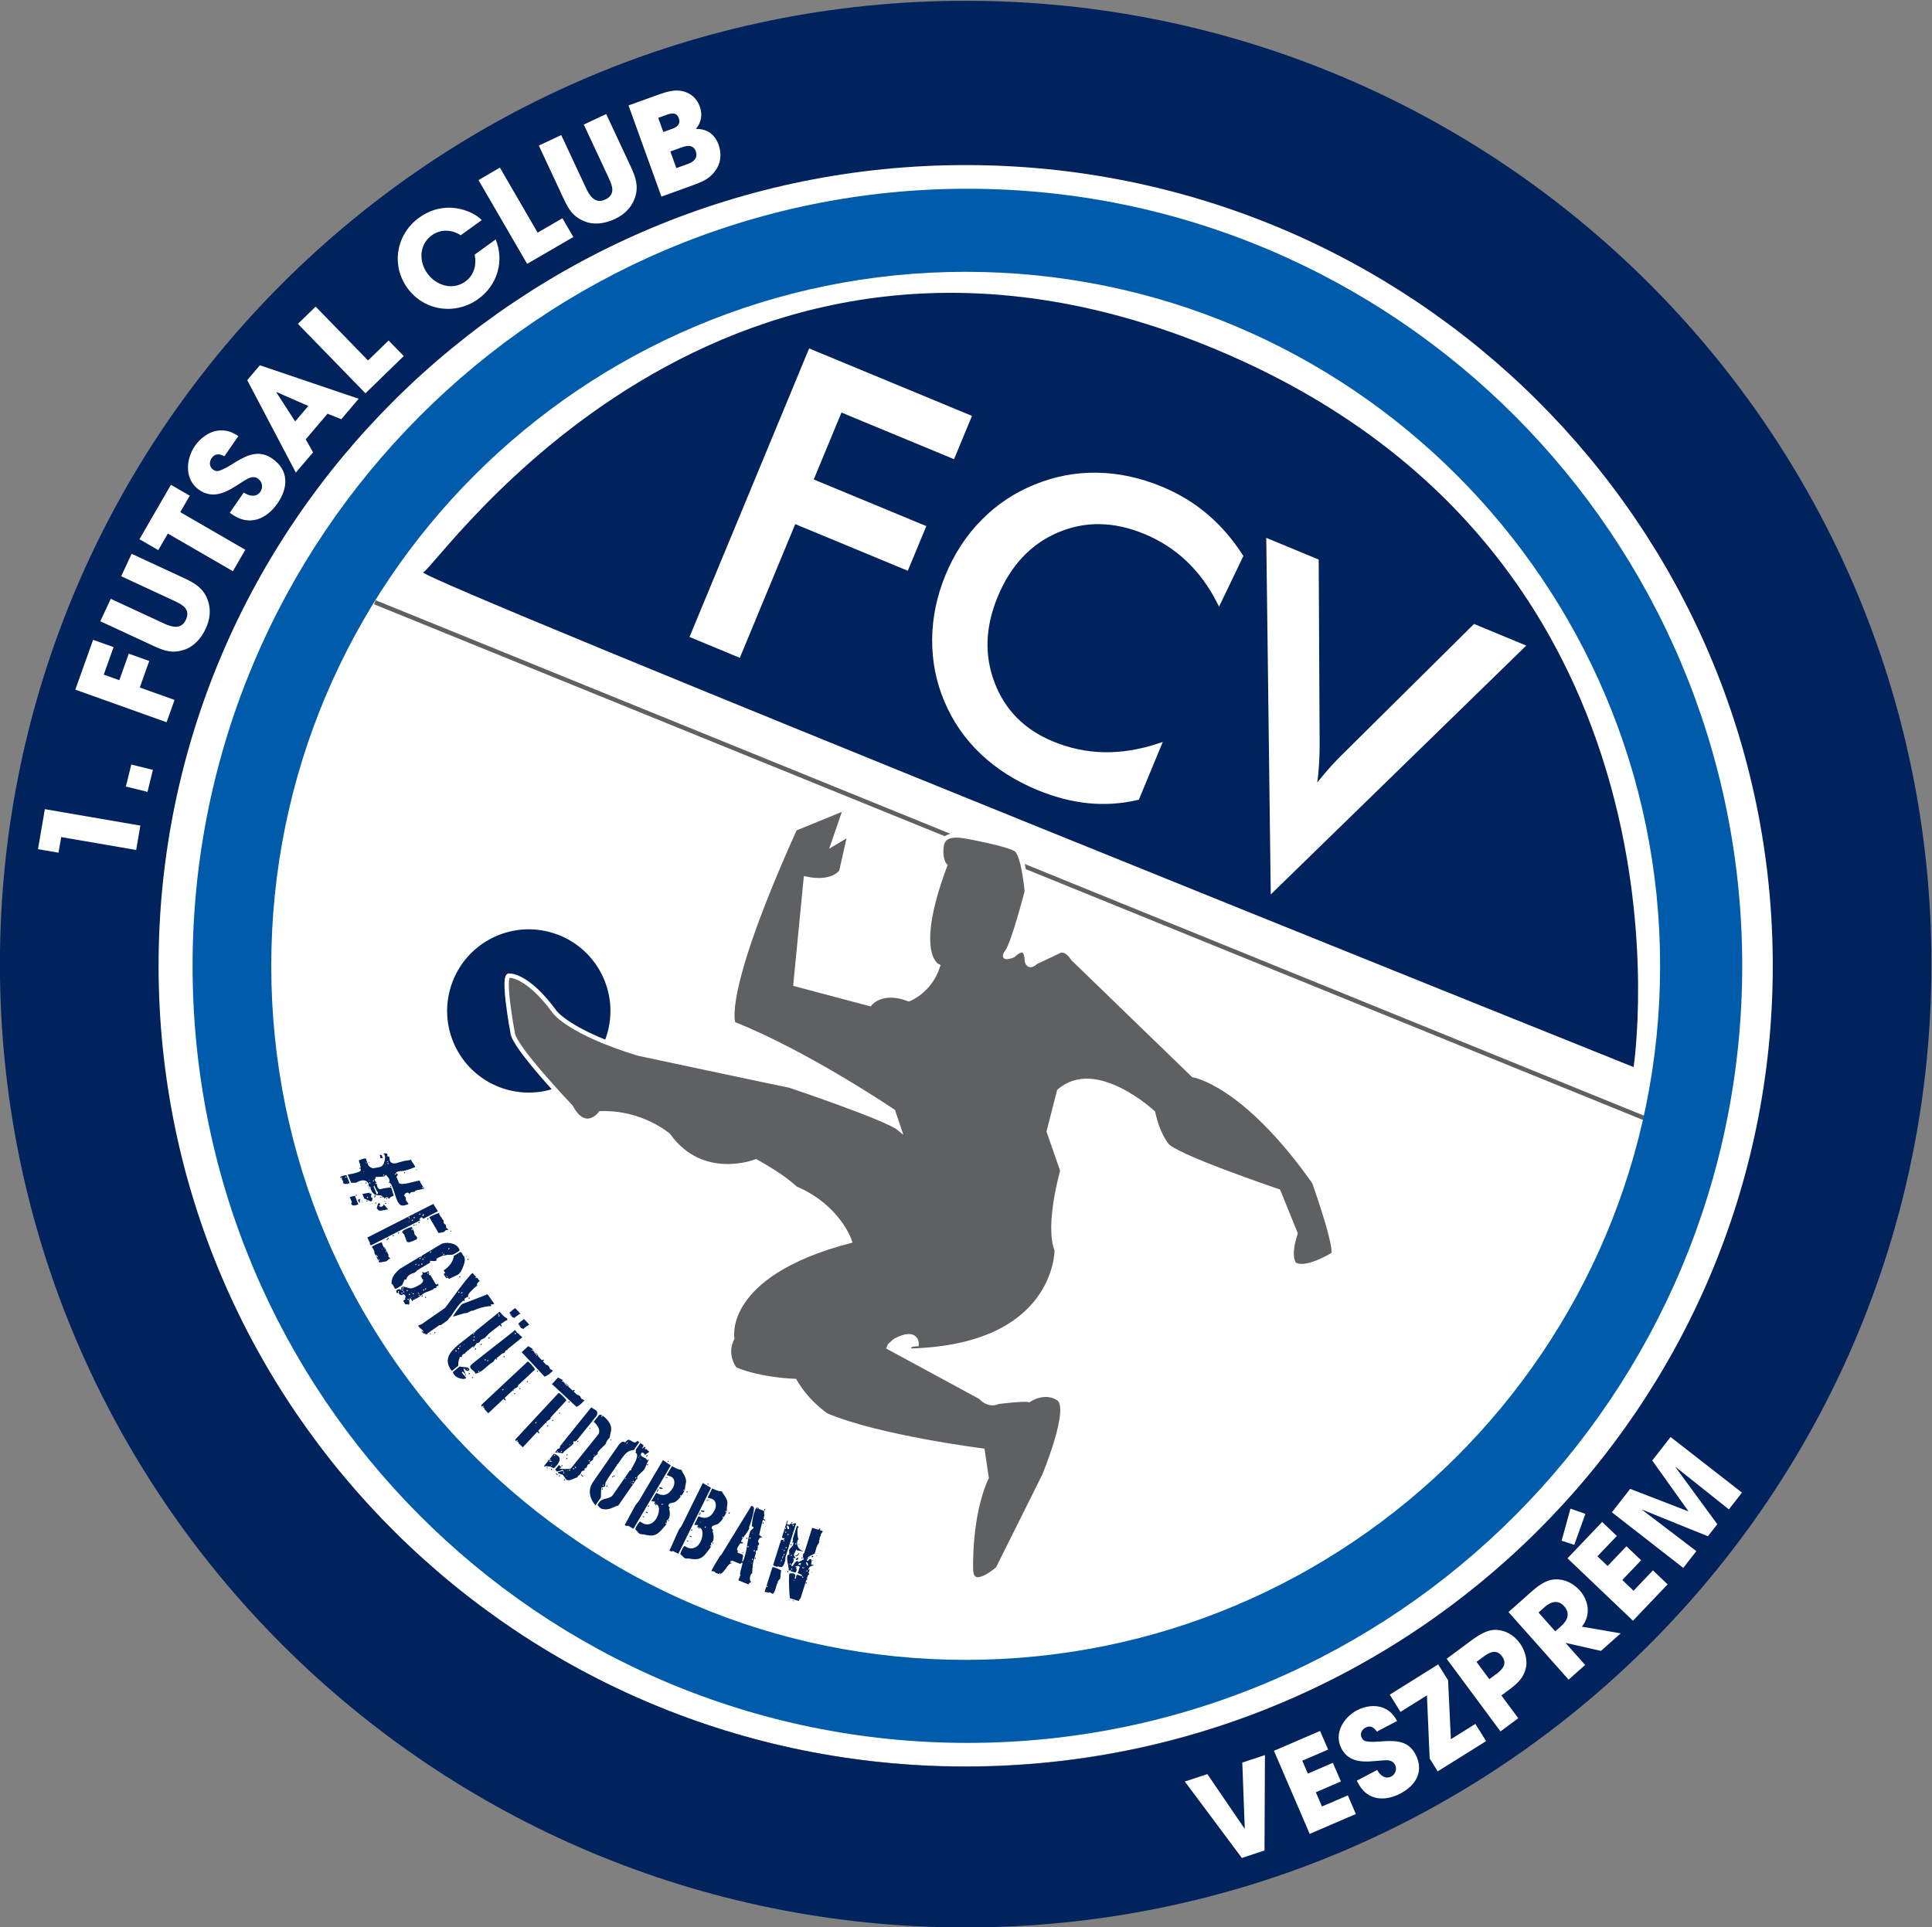 <?xml version="1.0" encoding="UTF-8" standalone="no"?>
<!-- Created with Inkscape (http://www.inkscape.org/) -->

<svg
   version="1.1"
   id="svg2"
   xml:space="preserve"
   width="589.94"
   height="588.572"
   viewBox="0 0 589.94 588.572"
   sodipodi:docname="fcv-logo.svg"
   inkscape:version="1.1 (c68e22c387, 2021-05-23)"
   xmlns:inkscape="http://www.inkscape.org/namespaces/inkscape"
   xmlns:sodipodi="http://sodipodi.sourceforge.net/DTD/sodipodi-0.dtd"
   xmlns="http://www.w3.org/2000/svg"
   xmlns:svg="http://www.w3.org/2000/svg"><rect x="0" y="0" width="589.94" height="588.572" fill="#808080" stroke="none"/><defs
     id="defs6"><clipPath
       clipPathUnits="userSpaceOnUse"
       id="clipPath16"><path
         d="M 0,841.89 H 595.28 V 0 H 0 Z"
         id="path14" /></clipPath></defs><sodipodi:namedview
     id="namedview4"
     pagecolor="#505050"
     bordercolor="#ffffff"
     borderopacity="1"
     inkscape:pageshadow="0"
     inkscape:pageopacity="0"
     inkscape:pagecheckerboard="1"
     showgrid="false"
     fit-margin-top="0"
     fit-margin-left="0"
     fit-margin-right="0"
     fit-margin-bottom="0"
     inkscape:zoom="1.1326105"
     inkscape:cx="288.27209"
     inkscape:cy="403.93409"
     inkscape:window-width="3440"
     inkscape:window-height="1369"
     inkscape:window-x="-8"
     inkscape:window-y="-8"
     inkscape:window-maximized="1"
     inkscape:current-layer="g8" /><g
     id="g8"
     inkscape:groupmode="layer"
     inkscape:label="fcv_logo_gorbe"
     transform="matrix(1.333,0,0,-1.333,-101.883,953.143)"><g
       id="g10"><g
         id="g12"
         clip-path="url(#clipPath16)"><g
           id="g18"
           transform="translate(482.812,493.834)"><path
             d="m 0,0 c 0,-101.345 -82.969,-183.496 -185.322,-183.496 -102.352,0 -185.321,82.151 -185.321,183.496 0,101.341 82.969,183.497 185.321,183.497 C -82.969,183.497 0,101.341 0,0"
             style="fill:#ffffff;fill-opacity:1;fill-rule:nonzero;stroke:none"
             id="path20" /></g><g
           id="g22"
           transform="translate(162.295,577.054)"><path
             d="M 0,0 292.587,-118.927"
             style="fill:none;stroke:#5f6062;stroke-width:1;stroke-linecap:butt;stroke-linejoin:miter;stroke-miterlimit:10;stroke-dasharray:none;stroke-opacity:1"
             id="path24" /></g><g
           id="g26"
           transform="translate(297.641,310.278)"><path
             d="m 0,0 c -102.109,0 -184.884,82.15 -184.884,183.473 0,101.33 82.775,183.465 184.884,183.465 102.115,0 184.881,-82.135 184.881,-183.465 C 184.881,82.15 102.115,0 0,0 m 0,404.579 c -122.179,0 -221.228,-98.819 -221.228,-220.714 0,-121.902 99.049,-220.715 221.228,-220.715 122.18,0 221.227,98.813 221.227,220.715 C 221.227,305.76 122.18,404.579 0,404.579"
             style="fill:#00235d;fill-opacity:1;fill-rule:nonzero;stroke:none"
             id="path28" /></g><g
           id="g30"
           transform="translate(297.641,334.737)"><path
             d="m 0,0 c -87.85,0 -159.071,71.193 -159.071,159.014 0,87.82 71.221,159.009 159.071,159.009 87.852,0 159.074,-71.189 159.074,-159.009 C 159.074,71.193 87.852,0 0,0 m 0.399,337.052 c -98.021,0 -177.495,-79.713 -177.495,-178.038 0,-98.329 79.474,-178.039 177.495,-178.039 98.023,0 177.484,79.71 177.484,178.039 0,98.325 -79.461,178.038 -177.484,178.038"
             style="fill:#005cab;fill-opacity:1;fill-rule:nonzero;stroke:none"
             id="path32" /></g><g
           id="g34"
           transform="translate(450.641,470.55)"><path
             d="M 0,0 C 0,0 17.92,116.879 -95.549,164.376 -209.022,211.874 -274.18,114.183 -277.262,113.378 -280.339,112.574 0,0 0,0"
             style="fill:#00235d;fill-opacity:1;fill-rule:nonzero;stroke:none"
             id="path36" /></g><g
           id="g38"
           transform="translate(235.032,569.365)"><path
             d="M 0,0 27.021,65.19 63.4,50.112 59.674,41.117 33.887,51.801 27.15,35.547 52.938,24.864 49.081,15.553 23.295,26.241 10.601,-4.389 Z"
             style="fill:#ffffff;fill-opacity:1;fill-rule:nonzero;stroke:none"
             id="path40" /></g><g
           id="g42"
           transform="translate(235.032,569.365)"><path
             d="M 0,0 27.021,65.19 63.4,50.112 59.674,41.117 33.887,51.801 27.15,35.547 52.938,24.864 49.081,15.553 23.295,26.241 10.601,-4.389 Z"
             style="fill:none;stroke:#ffffff;stroke-width:1;stroke-linecap:butt;stroke-linejoin:miter;stroke-miterlimit:10;stroke-dasharray:none;stroke-opacity:1"
             id="path44" /></g><g
           id="g46"
           transform="translate(355.676,577.18)"><path
             d="m 0,0 c -1.941,3.792 -4.316,7.018 -7.135,9.685 -2.803,2.654 -6.053,4.749 -9.73,6.278 -7.129,2.956 -13.871,3.066 -20.231,0.347 -6.368,-2.719 -11.055,-7.714 -14.066,-14.988 -2.916,-7.036 -3.147,-13.739 -0.688,-20.114 2.448,-6.378 6.985,-10.933 13.608,-13.682 3.863,-1.594 7.814,-2.437 11.865,-2.518 4.059,-0.078 8.268,0.596 12.609,2.029 L -18.73,-44.94 c -3.702,-0.865 -7.44,-1.111 -11.207,-0.731 -3.778,0.382 -7.622,1.387 -11.538,3.013 -4.988,2.066 -9.255,4.785 -12.815,8.175 -3.551,3.387 -6.271,7.328 -8.165,11.834 -1.88,4.437 -2.802,9.123 -2.758,14.06 0.046,4.936 1.06,9.798 3.041,14.572 1.98,4.785 4.697,8.923 8.143,12.415 3.453,3.49 7.451,6.157 12.007,7.988 4.567,1.867 9.276,2.758 14.143,2.666 4.873,-0.088 9.738,-1.138 14.608,-3.159 3.83,-1.583 7.25,-3.651 10.259,-6.206 3.016,-2.55 5.69,-5.629 8.02,-9.246 z"
             style="fill:#ffffff;fill-opacity:1;fill-rule:nonzero;stroke:none"
             id="path48" /></g><g
           id="g50"
           transform="translate(355.676,577.18)"><path
             d="m 0,0 c -1.941,3.792 -4.316,7.018 -7.135,9.685 -2.803,2.654 -6.053,4.749 -9.73,6.278 -7.129,2.956 -13.871,3.066 -20.231,0.347 -6.368,-2.719 -11.055,-7.714 -14.066,-14.988 -2.916,-7.036 -3.147,-13.739 -0.688,-20.114 2.448,-6.378 6.985,-10.933 13.608,-13.682 3.863,-1.594 7.814,-2.437 11.865,-2.518 4.059,-0.078 8.268,0.596 12.609,2.029 L -18.73,-44.94 c -3.702,-0.865 -7.44,-1.111 -11.207,-0.731 -3.778,0.382 -7.622,1.387 -11.538,3.013 -4.988,2.066 -9.255,4.785 -12.815,8.175 -3.551,3.387 -6.271,7.328 -8.165,11.834 -1.88,4.437 -2.802,9.123 -2.758,14.06 0.046,4.936 1.06,9.798 3.041,14.572 1.98,4.785 4.697,8.923 8.143,12.415 3.453,3.49 7.451,6.157 12.007,7.988 4.567,1.867 9.276,2.758 14.143,2.666 4.873,-0.088 9.738,-1.138 14.608,-3.159 3.83,-1.583 7.25,-3.651 10.259,-6.206 3.016,-2.55 5.69,-5.629 8.02,-9.246 z"
             style="fill:none;stroke:#ffffff;stroke-width:1;stroke-linecap:butt;stroke-linejoin:miter;stroke-miterlimit:10;stroke-dasharray:none;stroke-opacity:1"
             id="path52" /></g><g
           id="g54"
           transform="translate(368.01,511.273)"><path
             d="M 0,0 -1.006,79.786 9.998,75.222 10.205,34.44 c 0.029,-2.381 -0.033,-4.537 -0.182,-6.479 -0.138,-1.938 -0.365,-3.753 -0.679,-5.428 1.064,1.471 2.254,2.958 3.572,4.468 1.32,1.508 2.762,3.012 4.33,4.522 l 28.949,28.695 10.959,-4.537 z"
             style="fill:#ffffff;fill-opacity:1;fill-rule:nonzero;stroke:none"
             id="path56" /></g><g
           id="g58"
           transform="translate(368.01,511.273)"><path
             d="M 0,0 -1.006,79.786 9.998,75.222 10.205,34.44 c 0.029,-2.381 -0.033,-4.537 -0.182,-6.479 -0.138,-1.938 -0.365,-3.753 -0.679,-5.428 1.064,1.471 2.254,2.958 3.572,4.468 1.32,1.508 2.762,3.012 4.33,4.522 l 28.949,28.695 10.959,-4.537 z"
             style="fill:none;stroke:#ffffff;stroke-width:1;stroke-linecap:butt;stroke-linejoin:miter;stroke-miterlimit:10;stroke-dasharray:none;stroke-opacity:1"
             id="path60" /></g><g
           id="g62"
           transform="translate(215.635,478.61)"><path
             d="m 0,0 c -2.654,-9.986 -12.896,-15.923 -22.876,-13.272 -9.988,2.648 -15.93,12.897 -13.275,22.877 2.651,9.986 12.893,15.924 22.878,13.273 C -3.29,20.223 2.655,9.981 0,0"
             style="fill:#00235d;fill-opacity:1;fill-rule:nonzero;stroke:none"
             id="path64" /></g><g
           id="g66"
           transform="translate(302.434,376.464)"><path
             d="m 0,0 c -3.989,-8.514 -3.585,-20.902 -3.585,-20.902 0.035,-5.412 6.157,0.078 6.157,0.078 l 10.61,21.283 c 0,0 6.533,15.588 3.277,17.695 -3.258,2.108 -6.75,-0.338 -6.75,-0.338 -1.247,0.325 -7.046,-0.433 -7.046,-0.433 -2.327,-1.071 -4.064,1.082 -4.064,1.082 l -20.973,11.371 0.23,0.529 1.161,1.035 c 5.159,2.709 4.949,-0.787 4.949,-0.787 -2.98,-0.187 -1.379,-1.498 -1.379,-1.498 33.653,0.922 33.479,22.998 33.479,22.998 -2.289,5.762 1.291,18.228 1.291,18.228 l -3.119,9.005 2.365,9.231 c 8.354,7.374 21.532,-4.917 21.532,-4.917 1.072,-4.995 3.033,-7.296 3.033,-7.296 1.139,-2.432 25.67,-10.729 25.67,-10.729 l 3.92,-9.665 c -1.815,-5.471 -0.262,-7.033 -0.262,-7.033 2.467,-1.722 8.734,2.116 8.734,2.116 1.573,0.56 -4.193,16.67 -4.193,16.67 C 58.898,90.583 47.344,92.23 47.344,92.23 l -27.543,26.678 c -1.901,2.924 -3.463,1.61 -3.463,1.61 l -5.03,-2.376 c -1.829,-1.681 -2.083,0.29 -2.083,0.29 -0.151,4.625 -3.061,1.163 -3.329,1.144 -0.263,-0.014 -2.688,-1.014 -1.216,0.927 1.461,1.945 4.533,13.832 4.533,13.832 0,0 -0.751,8.234 -2.385,9.524 -1.641,1.306 -11.547,3.072 -11.547,3.072 -1.491,0.224 -5.191,0.944 -5.596,-2.227 -0.416,-3.172 0.805,-4.44 0.805,-4.44 -7.719,-20.594 -1.637,-23.07 -1.637,-23.07 -1.891,-5.802 -6.679,-7.557 -6.679,-7.557 -6.256,2.436 -8.921,-1.087 -8.921,-1.087 l -17.029,4.528 2.359,24.165 c 6.221,-1.305 8.124,1.647 8.124,1.647 l 1.949,8.634 -3.794,-2.272 2.811,8.19 -11.576,-4.74 c -17.502,-38.802 -14.07,-44.713 -14.07,-44.713 16.761,-6.622 36.566,-20.037 36.566,-20.037 l 1.308,-3.883 c -2.828,2.322 -24.974,9.775 -24.974,9.775 -4.768,0.949 -34.724,7.344 -34.724,7.344 -15.642,4.785 -19.097,9.465 -19.097,9.465 -6.193,8.541 -10.308,8.378 -10.308,8.378 -1.976,0.843 0.614,-13.007 0.614,-13.007 0.095,-3.166 13.338,-17.019 13.338,-17.019 3.359,-6.222 6.809,-1.501 6.809,-1.501 9.484,0.304 15.572,-5.072 15.572,-5.072 7.774,-10.846 20.04,-5.954 20.04,-5.954 6.558,-3.625 9.022,-6.162 9.022,-6.162 9.852,-4.182 12.46,-12.083 12.46,-12.083 -29.645,-7.786 -26.925,-22.305 -26.925,-22.305 -1.969,-3.862 0.631,-7.055 0.631,-7.055 5.914,-2.51 13.701,-2.703 13.701,-2.703 3.004,-5.182 7.296,-7.895 7.296,-7.895 11.825,-5.017 35.72,-8.054 35.72,-8.054 z"
             style="fill:#5f6062;fill-opacity:1;fill-rule:nonzero;stroke:none"
             id="path68" /></g><g
           id="g70"
           transform="translate(302.434,376.464)"><path
             d="m 0,0 c -3.989,-8.514 -3.585,-20.902 -3.585,-20.902 0.035,-5.412 6.157,0.078 6.157,0.078 l 10.61,21.283 c 0,0 6.533,15.588 3.277,17.695 -3.258,2.108 -6.75,-0.338 -6.75,-0.338 -1.247,0.325 -7.046,-0.433 -7.046,-0.433 -2.327,-1.071 -4.064,1.082 -4.064,1.082 l -20.973,11.371 0.23,0.529 1.161,1.035 c 5.159,2.709 4.949,-0.787 4.949,-0.787 -2.98,-0.187 -1.379,-1.498 -1.379,-1.498 33.653,0.922 33.479,22.998 33.479,22.998 -2.289,5.762 1.291,18.228 1.291,18.228 l -3.119,9.005 2.365,9.231 c 8.354,7.374 21.532,-4.917 21.532,-4.917 1.072,-4.995 3.033,-7.296 3.033,-7.296 1.139,-2.432 25.67,-10.729 25.67,-10.729 l 3.92,-9.665 c -1.815,-5.471 -0.262,-7.033 -0.262,-7.033 2.467,-1.722 8.734,2.116 8.734,2.116 1.573,0.56 -4.193,16.67 -4.193,16.67 C 58.898,90.583 47.344,92.23 47.344,92.23 l -27.543,26.678 c -1.901,2.924 -3.463,1.61 -3.463,1.61 l -5.03,-2.376 c -1.829,-1.681 -2.083,0.29 -2.083,0.29 -0.151,4.625 -3.061,1.163 -3.329,1.144 -0.263,-0.014 -2.688,-1.014 -1.216,0.927 1.461,1.945 4.533,13.832 4.533,13.832 0,0 -0.751,8.234 -2.385,9.524 -1.641,1.306 -11.547,3.072 -11.547,3.072 -1.491,0.224 -5.191,0.944 -5.596,-2.227 -0.416,-3.172 0.805,-4.44 0.805,-4.44 -7.719,-20.594 -1.637,-23.07 -1.637,-23.07 -1.891,-5.802 -6.679,-7.557 -6.679,-7.557 -6.256,2.436 -8.921,-1.087 -8.921,-1.087 l -17.029,4.528 2.359,24.165 c 6.221,-1.305 8.124,1.647 8.124,1.647 l 1.949,8.634 -3.794,-2.272 2.811,8.19 -11.576,-4.74 c -17.502,-38.802 -14.07,-44.713 -14.07,-44.713 16.761,-6.622 36.566,-20.037 36.566,-20.037 l 1.308,-3.883 c -2.828,2.322 -24.974,9.775 -24.974,9.775 -4.768,0.949 -34.724,7.344 -34.724,7.344 -15.642,4.785 -19.097,9.465 -19.097,9.465 -6.193,8.541 -10.308,8.378 -10.308,8.378 -1.976,0.843 0.614,-13.007 0.614,-13.007 0.095,-3.166 13.338,-17.019 13.338,-17.019 3.359,-6.222 6.809,-1.501 6.809,-1.501 9.484,0.304 15.572,-5.072 15.572,-5.072 7.774,-10.846 20.04,-5.954 20.04,-5.954 6.558,-3.625 9.022,-6.162 9.022,-6.162 9.852,-4.182 12.46,-12.083 12.46,-12.083 -29.645,-7.786 -26.925,-22.305 -26.925,-22.305 -1.969,-3.862 0.631,-7.055 0.631,-7.055 5.914,-2.51 13.701,-2.703 13.701,-2.703 3.004,-5.182 7.296,-7.895 7.296,-7.895 11.825,-5.017 35.72,-8.054 35.72,-8.054 z"
             style="fill:none;stroke:#ffffff;stroke-width:1;stroke-linecap:butt;stroke-linejoin:miter;stroke-miterlimit:10;stroke-dasharray:none;stroke-opacity:1"
             id="path72" /></g><g
           id="g74"
           transform="translate(366.093,291.064)"><path
             d="m 0,0 -5.185,-1.712 -13.064,17.508 5.158,1.704 8.52,-12.493 0.05,0.017 -0.566,15.118 5.186,1.712 z"
             style="fill:#ffffff;fill-opacity:1;fill-rule:nonzero;stroke:none"
             id="path76" /></g><g
           id="g78"
           transform="translate(376.447,294.868)"><path
             d="m 0,0 -8.196,19.033 10.571,4.552 1.839,-4.27 -5.916,-2.547 1.274,-2.957 5.735,2.469 1.839,-4.269 -5.736,-2.47 1.406,-3.267 5.916,2.548 1.84,-4.27 z"
             style="fill:#ffffff;fill-opacity:1;fill-rule:nonzero;stroke:none"
             id="path80" /></g><g
           id="g82"
           transform="translate(397.231,304.119)"><path
             d="m 0,0 c -3.693,-1.94 -7.622,-1.569 -9.681,2.347 l -0.312,0.595 4.66,2.45 c 0.625,-1.19 1.86,-2.217 3.225,-1.501 0.966,0.507 1.38,1.706 0.859,2.698 -0.625,1.189 -1.825,1.065 -3.014,0.978 -0.675,-0.039 -1.338,-0.102 -2,-0.166 -2.9,-0.259 -5.738,0.022 -7.25,2.898 -1.797,3.42 0.457,7.136 3.58,8.778 1.786,0.938 4.146,1.323 6.053,0.524 1.555,-0.67 2.313,-1.57 3.116,-2.982 l -4.633,-2.436 c -0.684,0.939 -1.434,1.525 -2.625,0.899 -0.819,-0.43 -1.312,-1.417 -0.856,-2.284 0.144,-0.273 0.311,-0.533 0.578,-0.678 0.836,-0.509 3.737,-0.187 4.687,-0.13 3.016,0.161 5.54,-0.126 7.051,-3.002 C 5.456,5.146 3.618,1.902 0,0"
             style="fill:#ffffff;fill-opacity:1;fill-rule:nonzero;stroke:none"
             id="path84" /></g><g
           id="g86"
           transform="translate(405.766,309.193)"><path
             d="m 0,0 -1.84,2.945 -0.623,14.47 -6.056,-3.784 -2.463,3.942 11.089,6.93 L 2.379,20.871 3.021,7.37 8.627,10.872 11.09,6.931 Z"
             style="fill:#ffffff;fill-opacity:1;fill-rule:nonzero;stroke:none"
             id="path88" /></g><g
           id="g90"
           transform="translate(416.229,335.44)"><path
             d="m 0,0 -1.575,-1.166 2.933,-3.958 1.733,1.282 c 1.393,1.034 2.42,2.281 1.17,3.97 C 2.978,1.859 1.395,1.034 0,0 M 9.761,-2.452 C 9.255,-4.777 7.836,-6.109 5.97,-7.491 L 4.126,-8.857 7.991,-14.075 3.921,-17.092 -8.411,-0.449 -2.97,3.584 C -1.26,4.851 0.837,6.3 3.059,6.17 5.181,6.034 7.015,4.92 8.282,3.212 9.415,1.682 10.165,-0.551 9.761,-2.452"
             style="fill:#ffffff;fill-opacity:1;fill-rule:nonzero;stroke:none"
             id="path92" /></g><g
           id="g94"
           transform="translate(430.307,346.866)"><path
             d="m 0,0 -1.443,-1.283 3.832,-4.311 1.402,1.246 C 5.277,-3.026 5.828,-1.412 4.414,0.179 3.056,1.706 1.36,1.21 0,0 m 12.856,-10.076 -8.025,1.82 -0.042,-0.038 4.447,-5.001 -3.789,-3.369 -13.767,15.487 4.895,4.354 c 1.632,1.451 3.47,3.01 5.759,3.134 2.187,0.11 4.229,-0.922 5.662,-2.535 2.123,-2.384 2.58,-5.725 0.485,-8.299 l 8.896,-1.534 z"
             style="fill:#ffffff;fill-opacity:1;fill-rule:nonzero;stroke:none"
             id="path96" /></g><g
           id="g98"
           transform="translate(450.492,343.704)"><path
             d="m 0,0 -14.994,14.303 7.943,8.327 3.364,-3.208 -4.445,-4.661 2.329,-2.223 4.312,4.519 L 1.871,13.849 -2.438,9.33 0.135,6.875 4.58,11.536 7.943,8.328 Z m -13.443,17.389 -2.893,0.941 2.024,7.357 3.416,-1.208 z"
             style="fill:#ffffff;fill-opacity:1;fill-rule:nonzero;stroke:none"
             id="path100" /></g><g
           id="g102"
           transform="translate(472.467,369.217)"><path
             d="m 0,0 -12.135,9.667 -0.08,-0.011 9.564,-13.058 -2.152,-2.761 -15.002,6.078 0.011,-0.079 12.342,-9.402 -2.995,-3.843 -16.348,12.734 4.182,5.369 13.289,-5.133 0.035,0.043 -8.264,11.585 4.2,5.391 L 2.994,3.843 Z"
             style="fill:#ffffff;fill-opacity:1;fill-rule:nonzero;stroke:none"
             id="path104" /></g><g
           id="g106"
           transform="translate(107.624,520.293)"><path
             d="m 0,0 -17.177,2.954 -0.615,-3.576 -4.7,0.808 1.576,9.165 21.877,-3.764 z"
             style="fill:#ffffff;fill-opacity:1;fill-rule:nonzero;stroke:none"
             id="path108" /></g><g
           id="g110"
           transform="translate(110.218,533.609)"><path
             d="m 0,0 -4.952,1.218 1.239,5.04 4.952,-1.219 z"
             style="fill:#ffffff;fill-opacity:1;fill-rule:nonzero;stroke:none"
             id="path112" /></g><g
           id="g114"
           transform="translate(100.201,560.467)"><path
             d="M 0,0 3.56,-1.272 5.73,4.801 10.42,3.125 8.248,-2.949 16.215,-5.797 14.387,-10.91 -6.518,-3.437 -2.438,7.977 2.252,6.3 Z"
             style="fill:#ffffff;fill-opacity:1;fill-rule:nonzero;stroke:none"
             id="path116" /></g><g
           id="g118"
           transform="translate(123.984,577.633)"><path
             d="m 0,0 c 0.844,-2.243 0.561,-4.492 -0.436,-6.642 -0.971,-2.094 -2.604,-4.047 -4.836,-4.798 -2.778,-0.927 -4.581,-0.323 -7.138,0.864 l -12.161,5.639 2.384,5.143 12.162,-5.64 c 1.823,-0.846 3.975,-1.48 5.048,0.832 1.123,2.422 -0.746,3.455 -2.651,4.337 l -12.161,5.641 2.385,5.142 12.162,-5.64 C -2.849,3.768 -0.934,2.549 0,0"
             style="fill:#ffffff;fill-opacity:1;fill-rule:nonzero;stroke:none"
             id="path120" /></g><g
           id="g122"
           transform="translate(117.719,597.697)"><path
             d="M 0,0 14.905,-8.625 12.065,-13.532 -2.84,-4.908 -5.034,-8.699 -9.345,-6.205 -2.133,6.26 2.179,3.766 Z"
             style="fill:#ffffff;fill-opacity:1;fill-rule:nonzero;stroke:none"
             id="path124" /></g><g
           id="g126"
           transform="translate(140.008,599.721)"><path
             d="m 0,0 c -2.543,-3.678 -6.457,-5.276 -10.357,-2.581 l -0.592,0.41 3.208,4.641 c 1.184,-0.82 2.868,-1.181 3.806,0.176 0.665,0.962 0.464,2.306 -0.523,2.989 -1.186,0.819 -2.263,0.104 -3.348,-0.568 -0.622,-0.373 -1.219,-0.761 -1.817,-1.151 -2.625,-1.687 -5.457,-2.829 -8.32,-0.85 -3.407,2.355 -3.112,7.002 -0.961,10.112 1.228,1.777 3.276,3.316 5.485,3.504 1.809,0.135 2.974,-0.342 4.44,-1.283 l -3.191,-4.615 c -1.115,0.551 -2.119,0.735 -2.937,-0.45 -0.564,-0.814 -0.541,-1.996 0.322,-2.594 0.271,-0.187 0.559,-0.351 0.885,-0.356 1.046,-0.068 3.64,1.678 4.514,2.204 2.783,1.651 5.322,2.632 8.185,0.652 C 2.625,7.596 2.49,3.603 0,0"
             style="fill:#ffffff;fill-opacity:1;fill-rule:nonzero;stroke:none"
             id="path128" /></g><g
           id="g130"
           transform="translate(139.798,625.205)"><path
             d="m 0,0 -0.019,-0.023 -0.039,-0.045 4.304,-6.658 3.015,3.542 z M 14.807,-6.216 11.66,-4.958 6.663,-10.831 8.35,-13.803 4.401,-18.442 -6.733,2.736 -3.836,6.142 18.793,-1.531 Z"
             style="fill:#ffffff;fill-opacity:1;fill-rule:nonzero;stroke:none"
             id="path132" /></g><g
           id="g134"
           transform="translate(160.147,624.925)"><path
             d="M 0,0 -15.475,15.909 -11.41,19.861 0.592,7.521 5.301,12.1 8.771,8.531 Z"
             style="fill:#ffffff;fill-opacity:1;fill-rule:nonzero;stroke:none"
             id="path136" /></g><g
           id="g138"
           transform="translate(185.991,646.536)"><path
             d="m 0,0 c -5.229,-3.774 -12.437,-2.76 -16.246,2.519 -3.81,5.279 -2.516,12.354 2.715,16.128 3.26,2.353 7.218,2.916 10.985,1.491 1.215,-0.454 2.415,-1.143 3.34,-2.066 l -4.816,-3.476 c -2.04,1.34 -4.6,1.453 -6.62,-0.004 -2.919,-2.107 -3.025,-5.958 -1.024,-8.731 2.002,-2.773 5.76,-3.982 8.703,-1.858 2.02,1.457 2.614,3.81 2.136,6.166 l 4.816,3.476 C 6.016,8.633 4.354,3.143 0,0"
             style="fill:#ffffff;fill-opacity:1;fill-rule:nonzero;stroke:none"
             id="path140" /></g><g
           id="g142"
           transform="translate(197.184,654.586)"><path
             d="m 0,0 -11.145,19.194 4.903,2.847 8.643,-14.89 5.682,3.298 2.5,-4.304 z"
             style="fill:#ffffff;fill-opacity:1;fill-rule:nonzero;stroke:none"
             id="path144" /></g><g
           id="g146"
           transform="translate(221.844,669.64)"><path
             d="m 0,0 c -0.799,-2.261 -2.464,-3.8 -4.611,-4.803 -2.093,-0.978 -4.602,-1.421 -6.793,-0.557 -2.723,1.08 -3.713,2.703 -4.907,5.258 l -5.675,12.152 5.138,2.399 5.675,-12.151 c 0.851,-1.821 2.089,-3.694 4.4,-2.614 2.419,1.129 1.654,3.124 0.765,5.026 l -5.676,12.151 5.138,2.4 L -0.87,7.11 C 0.247,4.718 0.927,2.553 0,0"
             style="fill:#ffffff;fill-opacity:1;fill-rule:nonzero;stroke:none"
             id="path148" /></g><g
           id="g150"
           transform="translate(232.668,681.298)"><path
             d="m 0,0 -2.682,-0.968 1.375,-3.809 2.653,0.957 c 1.326,0.478 2.349,1.357 1.789,2.91 C 2.596,0.585 1.241,0.448 0,0 M -3.4,7.48 -5.461,6.737 -4.29,3.492 -2.258,4.225 c 1.157,0.418 1.994,1.102 1.516,2.428 C -1.22,7.979 -2.3,7.878 -3.4,7.48 M 8.085,-4.643 C 6.602,-7.251 4.616,-7.936 1.907,-8.913 l -6.633,-2.392 -7.534,20.884 6.436,2.321 c 2.511,0.907 4.892,1.734 7.422,0.381 C 2.818,11.638 3.613,10.585 4.081,9.286 4.723,7.509 4.407,5.64 3.171,4.206 5.742,4.24 7.511,2.964 8.365,0.594 8.966,-1.071 8.986,-3.074 8.085,-4.643"
             style="fill:#ffffff;fill-opacity:1;fill-rule:nonzero;stroke:none"
             id="path152" /></g><g
           id="g154"
           transform="translate(173.29,442.812)"><path
             d="M 0,0 C 0.065,0.027 0.104,0.081 0.119,0.162 0.045,0.228 -0.024,0.246 -0.089,0.221 -0.163,0.19 -0.195,0.13 -0.187,0.038 -0.136,-0.017 -0.073,-0.029 0,0 M -1.503,4.144 -1.562,4.289 -1.223,4.257 Z M -4.165,3.443 C -4.229,3.416 -4.289,3.435 -4.344,3.498 -4.346,3.573 -4.314,3.624 -4.249,3.65 -4.184,3.677 -4.117,3.666 -4.051,3.617 -4.062,3.527 -4.1,3.469 -4.165,3.443 M -6.248,3.106 c 0.073,0.03 0.115,0.089 0.126,0.18 C -6.189,3.334 -6.259,3.344 -6.333,3.313 -6.397,3.287 -6.43,3.236 -6.427,3.161 -6.373,3.098 -6.313,3.08 -6.248,3.106 M -7.322,0.291 C -7.388,0.265 -7.449,0.277 -7.508,0.329 -7.503,0.407 -7.467,0.46 -7.401,0.486 -7.336,0.513 -7.274,0.5 -7.215,0.448 -7.221,0.37 -7.257,0.317 -7.322,0.291 m -0.591,5.226 c 0.064,0.026 0.1,0.079 0.105,0.157 -0.062,0.06 -0.126,0.077 -0.19,0.051 -0.065,-0.028 -0.1,-0.084 -0.103,-0.17 0.06,-0.052 0.122,-0.065 0.188,-0.038 m -0.126,0.518 c 0.081,0.032 0.145,0.083 0.195,0.151 L -7.896,6.207 -8.089,6.157 -8.237,6.068 -8.284,6.007 c 0.097,-0.008 0.18,0.001 0.245,0.028 m -0.2,-8.523 c -0.074,-0.031 -0.136,-0.018 -0.187,0.038 -0.002,0.075 0.034,0.128 0.107,0.157 0.065,0.025 0.128,0.014 0.187,-0.038 -0.007,-0.078 -0.043,-0.131 -0.107,-0.157 m -0.3,7.864 0.045,0.132 -0.105,0.014 -0.041,-0.074 z m 0.071,-8.982 c -0.064,-0.027 -0.127,-0.014 -0.185,0.038 0.006,0.078 0.041,0.13 0.106,0.157 0.066,0.027 0.127,0.015 0.187,-0.038 -0.006,-0.078 -0.042,-0.131 -0.108,-0.157 m -0.163,0.403 -0.116,0.108 10e-4,0.173 0.057,-0.035 0.052,-0.092 0.037,-0.128 z M -8.896,2.896 C -8.83,2.922 -8.795,2.975 -8.789,3.054 -8.852,3.113 -8.916,3.13 -8.98,3.103 -9.046,3.077 -9.079,3.021 -9.082,2.934 -9.022,2.882 -8.961,2.869 -8.896,2.896 m -0.663,-5.083 c -0.064,-0.026 -0.13,-0.004 -0.196,0.064 0.006,0.078 0.042,0.13 0.108,0.156 0.064,0.027 0.126,0.015 0.185,-0.037 10e-4,-0.095 -0.031,-0.156 -0.097,-0.183 m 0.413,9.052 -0.701,0.042 0.094,0.153 c -10e-4,0.189 -0.047,0.374 -0.141,0.554 0.188,0.03 0.339,0.02 0.454,-0.028 z M -7.97,-4.827 c -0.876,-0.224 -1.551,-0.338 -2.024,-0.341 -0.048,-10e-4 -0.234,0.176 -0.557,0.528 l -0.029,-0.069 -0.069,0.171 0.098,-0.102 c 0.062,0.244 0.119,0.485 0.174,0.725 0.076,0.278 0.22,0.46 0.433,0.547 l 0.198,-0.488 -0.354,-0.146 c 0.225,-0.249 0.476,-0.317 0.753,-0.205 0.22,0.09 0.353,0.263 0.401,0.519 0.199,-0.279 0.524,-0.659 0.976,-1.139 m -2.705,5.802 c 0.016,0.006 0.056,0.037 0.118,0.091 l -0.032,0.115 -0.166,-0.011 c -0.074,-0.029 -0.109,-0.082 -0.106,-0.157 0.05,-0.055 0.113,-0.068 0.186,-0.038 m -0.067,-4.483 c -0.073,-0.031 -0.136,-0.017 -0.187,0.037 -0.002,0.075 0.034,0.128 0.108,0.158 0.064,0.027 0.131,0.016 0.198,-0.033 -0.015,-0.082 -0.055,-0.135 -0.119,-0.162 m -0.244,1.438 c -0.066,-0.027 -0.123,-0.013 -0.175,0.043 l 0.075,0.201 c -0.005,0.084 0.028,0.139 0.102,0.17 0.064,0.026 0.132,0.01 0.204,-0.045 -0.007,-0.079 -0.042,-0.131 -0.108,-0.158 l 0.021,-0.049 c -0.006,-0.078 -0.046,-0.132 -0.119,-0.162 m 0.454,0.597 c 0.122,0.05 0.221,0.224 0.3,0.521 l -0.278,0.228 -0.614,1.33 c -0.089,-0.083 -0.138,-0.173 -0.145,-0.272 z m -0.742,3.044 c 0.065,0.027 0.103,0.084 0.114,0.174 -0.068,0.049 -0.133,0.06 -0.198,0.033 -0.066,-0.026 -0.102,-0.079 -0.108,-0.157 0.063,-0.06 0.127,-0.077 0.192,-0.05 m -0.288,-5.129 -0.115,0.038 0.05,0.121 0.084,-0.066 z m -0.441,2.269 c 0.065,0.026 0.104,0.085 0.114,0.175 -0.067,0.049 -0.132,0.06 -0.198,0.032 -0.065,-0.025 -0.097,-0.076 -0.095,-0.151 0.055,-0.064 0.115,-0.082 0.179,-0.056 m -0.096,2.367 c 0.066,0.026 0.106,0.081 0.12,0.162 -0.071,0.057 -0.139,0.072 -0.204,0.046 -0.073,-0.03 -0.107,-0.087 -0.102,-0.17 0.052,-0.055 0.113,-0.068 0.186,-0.038 m -0.175,0.641 0.055,0.107 -0.11,0.027 -0.036,-0.085 z m -0.003,4.027 -0.131,0.147 0.006,0.158 0.051,-0.022 c 0.018,-0.021 0.036,-0.051 0.052,-0.092 l 0.047,-0.152 z m -0.03,-5.835 -0.125,0.134 0.006,0.16 0.076,-0.013 c 0.01,-0.024 0.028,-0.054 0.052,-0.092 l 0.048,-0.152 z m -0.373,0.532 -0.115,0.038 0.056,0.109 0.079,-0.054 z m 0.037,-2.675 c 0.065,0.026 0.105,0.08 0.12,0.162 -0.075,0.064 -0.144,0.084 -0.209,0.057 -0.066,-0.026 -0.098,-0.087 -0.097,-0.181 0.058,-0.052 0.121,-0.065 0.186,-0.038 m -0.328,-0.873 c 0.021,0.159 0.096,0.265 0.227,0.318 l 0.079,-0.194 z m 0.047,8.758 0.039,0.045 -0.043,0.139 c -0.006,0.017 -0.023,0.048 -0.051,0.093 l -0.064,0.016 -0.019,-0.164 z m -0.039,-4.585 c -0.065,-0.027 -0.123,-0.012 -0.174,0.042 -0.002,0.076 0.03,0.126 0.095,0.153 0.064,0.027 0.131,0.015 0.198,-0.033 -0.014,-0.082 -0.053,-0.136 -0.119,-0.162 m -0.536,2.643 0.015,0.105 -0.075,0.041 -0.06,-0.095 z m 1.713,-6.719 c -0.113,-0.046 -0.376,0.036 -0.784,0.249 -0.445,0.228 -0.722,0.338 -0.833,0.33 l -0.433,1.062 c 0.219,0.071 0.554,0.145 1.005,0.224 0.531,0.094 0.842,0.111 0.933,0.054 l 0.081,-0.167 c 0.053,-0.13 0.031,-0.367 -0.066,-0.71 l 0.065,-0.159 c 0.065,-0.021 0.138,-0.047 0.218,-0.082 l 0.055,-0.134 c -0.031,-0.391 -0.111,-0.614 -0.241,-0.667 m -1.957,-0.228 -0.127,0.033 0.072,0.101 0.074,-0.041 z m -0.179,0.439 -0.128,0.033 0.073,0.102 0.074,-0.042 z m -0.225,3.838 -0.096,0.061 0.036,0.085 0.11,-0.027 z m -0.261,-4.392 c -0.073,0.018 -0.138,0.048 -0.194,0.091 -0.094,0.162 -0.196,0.354 -0.305,0.575 l 0.636,0.259 c -0.176,-0.224 -0.221,-0.532 -0.137,-0.925 m -0.835,1.596 c -0.066,-0.026 -0.125,-0.008 -0.18,0.055 -0.005,0.084 0.025,0.138 0.09,0.165 0.065,0.026 0.133,0.012 0.203,-0.046 -0.011,-0.089 -0.049,-0.148 -0.113,-0.174 m 0.47,-1.958 c -0.895,-0.365 -1.427,-0.339 -1.596,0.075 -0.002,0.028 -0.011,0.096 -0.027,0.203 0.031,0.089 0.08,0.156 0.146,0.203 l -0.478,1.171 0.22,0.09 c 0.041,0.016 0.354,0.087 0.939,0.212 z m -1.918,4.5 -0.092,0.048 0.037,0.086 0.098,-0.031 z m 13.42,-4.427 c -0.734,-0.298 -1.264,-0.404 -1.592,-0.32 -0.414,0.106 -0.772,0.53 -1.074,1.271 -0.135,0.334 -0.315,0.842 -0.536,1.525 -0.221,0.685 -0.4,1.192 -0.537,1.525 -0.301,0.742 -0.587,1.024 -0.856,0.848 l 0.072,0.171 0.161,0.095 C -7.618,1.717 -7.649,1.933 -7.726,2.12 -7.788,2.274 -8.021,2.578 -8.424,3.031 L -8.507,3.025 -8.583,2.966 -8.67,2.76 c -0.293,-0.119 -1.007,-0.183 -2.143,-0.19 0.014,-0.08 0.01,-0.166 -0.008,-0.259 -0.072,-0.105 -0.143,-0.209 -0.213,-0.315 0.003,-0.056 0.01,-0.119 0.02,-0.191 0.031,-0.074 0.101,-0.177 0.213,-0.312 0.112,-0.135 0.183,-0.239 0.212,-0.312 0.037,-0.089 0.062,-0.222 0.076,-0.396 0.015,-0.175 0.039,-0.306 0.076,-0.396 0.153,-0.374 0.357,-0.595 0.612,-0.662 0.28,0.104 0.727,0.207 1.342,0.304 0.699,0.124 1.119,0.144 1.257,0.058 l 0.558,-1.823 c -0.108,-0.035 -0.225,-0.078 -0.347,-0.127 -0.398,-0.163 -0.633,-0.377 -0.705,-0.644 -0.228,0.372 -0.451,0.514 -0.672,0.425 -0.17,-0.07 -0.299,-0.185 -0.386,-0.343 l -0.179,0.44 -0.233,-0.267 c 0.006,0.099 -0.006,0.187 -0.039,0.27 -0.089,0.22 -0.305,0.33 -0.649,0.334 -0.496,0.006 -0.83,0.044 -1.002,0.117 -0.412,0.175 -0.747,0.578 -1.007,1.213 -0.125,0.31 -0.139,0.494 -0.04,0.553 -0.224,-0.007 -0.395,0.133 -0.511,0.418 -0.005,-0.011 -0.004,-0.015 0.004,-0.012 0.009,0.07 0.015,0.21 0.015,0.419 -0.462,0.76 -1.21,0.93 -2.243,0.508 -0.203,-0.082 -0.45,-0.201 -0.737,-0.356 -0.056,0.044 -0.24,0.05 -0.549,0.018 -0.31,-0.031 -0.48,-0.01 -0.509,0.063 l -0.742,1.819 c 0.056,0.024 0.167,0.044 0.33,0.064 0.812,0.103 1.634,0.323 2.464,0.662 0.138,0.056 0.199,0.28 0.181,0.672 L -14.336,4.437 C -14.4,4.41 -14.461,4.43 -14.515,4.492 c -0.008,0.092 0.02,0.151 0.084,0.178 l 0.194,-0.022 c -0.057,0.49 -0.204,1.061 -0.442,1.714 l 0.184,0.075 c 0.667,0.272 1.148,0.397 1.442,0.374 0.063,-0.155 0.145,-0.39 0.244,-0.705 0.1,-0.315 0.181,-0.55 0.245,-0.705 0.146,-0.358 0.517,-0.643 1.117,-0.854 0.936,0.144 1.548,0.274 1.833,0.391 0.39,0.16 0.67,0.567 0.84,1.224 0.161,0.608 0.158,1.113 -0.008,1.521 -0.066,0.068 -0.16,0.148 -0.283,0.241 0.476,0.089 0.778,0.069 0.906,-0.059 0.037,-0.089 0.052,-0.196 0.047,-0.322 L -8.194,7.395 -8.322,7.357 c 0.118,-0.008 0.3,-0.048 0.547,-0.119 0.054,-0.062 0.094,-0.127 0.121,-0.192 0.03,-0.073 0.046,-0.195 0.049,-0.364 0.002,-0.17 0.02,-0.295 0.053,-0.377 0.22,-0.537 0.693,-0.734 1.421,-0.588 0.168,0.03 0.738,0.191 1.711,0.483 0.15,0.052 0.421,0.096 0.815,0.133 C -3.24,6.367 -2.947,6.43 -2.728,6.52 -2.645,6.316 -2.477,6.038 -2.225,5.686 -1.971,5.333 -1.804,5.055 -1.721,4.852 -3.007,4.327 -3.94,4.022 -4.522,3.938 -4.559,3.933 -4.776,3.92 -5.176,3.899 -5.434,3.879 -5.644,3.836 -5.807,3.771 -6.075,3.66 -6.2,3.548 -6.182,3.432 -5.918,3.321 -5.765,3.213 -5.722,3.107 -5.791,2.928 -5.901,2.769 -6.055,2.63 l 0.598,-1.465 c 0.355,-0.292 1.196,-0.268 2.519,0.072 1.387,0.367 2.133,0.528 2.236,0.485 0.034,-0.128 0.07,-0.243 0.111,-0.339 C -0.519,1.203 -0.37,0.955 -0.146,0.639 0.077,0.321 0.227,0.074 0.299,-0.105 0.088,-0.191 -0.239,-0.268 -0.682,-0.334 -1.124,-0.4 -1.452,-0.478 -1.663,-0.563 -1.712,-0.631 -1.787,-0.713 -1.89,-0.812 l -0.073,-0.03 C -2.02,-0.865 -2.118,-0.875 -2.258,-0.869 -2.397,-0.865 -2.496,-0.874 -2.552,-0.897 -2.87,-1.026 -3.025,-1.204 -3.02,-1.43 c -0.155,0.383 -0.432,0.493 -0.832,0.33 -0.073,-0.03 -0.163,-0.118 -0.268,-0.265 -0.106,-0.148 -0.162,-0.26 -0.168,-0.339 0.031,-0.054 0.096,-0.124 0.193,-0.213 0.098,-0.088 0.16,-0.165 0.187,-0.23 0.023,-0.057 0.03,-0.156 0.021,-0.297 -0.009,-0.142 -0.002,-0.242 0.022,-0.298 0.043,-0.106 0.141,-0.255 0.297,-0.448 0.154,-0.194 0.253,-0.342 0.297,-0.45 m -14.354,6.054 c 0.073,0.029 0.115,0.089 0.126,0.18 -0.067,0.048 -0.138,0.057 -0.211,0.028 -0.065,-0.027 -0.097,-0.078 -0.095,-0.153 0.055,-0.064 0.115,-0.082 0.18,-0.055 m -0.939,-0.212 c 0.074,0.03 0.115,0.09 0.126,0.18 -0.068,0.048 -0.137,0.057 -0.21,0.028 -0.066,-0.027 -0.097,-0.078 -0.094,-0.153 0.054,-0.064 0.113,-0.082 0.178,-0.055 m 1.642,-1.096 c -0.594,-0.242 -1.062,-0.2 -1.403,0.125 0.096,0.068 0.121,0.159 0.074,0.273 l -0.095,0.232 c -0.047,0.114 -0.147,0.258 -0.303,0.431 -0.157,0.174 -0.256,0.313 -0.299,0.419 0.838,0.343 1.328,0.456 1.469,0.343 l 0.716,-1.758 z"
             style="fill:#00235d;fill-opacity:1;fill-rule:nonzero;stroke:none"
             id="path156" /></g><g
           id="g158"
           transform="translate(179.67,432.854)"><path
             d="M 0,0 -0.077,0.152 0.087,0.236 0.165,0.084 Z M -1.456,-0.018 C -1.683,-0.134 -2.13,-0.233 -2.798,-0.317 -3.001,0.081 -3.334,0.661 -3.796,1.423 -4.259,2.184 -4.59,2.759 -4.789,3.151 l -0.096,0.187 c 0.947,0.483 1.73,0.805 2.35,0.964 C -2.647,4.214 -2.671,4.104 -2.603,3.971 -2.335,3.446 -2.111,3.161 -1.93,3.115 L -2.07,3.043 C -2.038,2.98 -1.97,2.904 -1.865,2.814 -1.76,2.726 -1.691,2.649 -1.66,2.587 -1.632,2.531 -1.621,2.434 -1.628,2.292 -1.635,2.15 -1.622,2.049 -1.59,1.986 -1.554,1.915 -1.471,1.83 -1.34,1.729 c 0.13,-0.102 0.214,-0.187 0.249,-0.257 0.029,-0.055 0.042,-0.16 0.041,-0.313 0,-0.153 0.011,-0.254 0.035,-0.301 0.02,-0.038 0.093,-0.09 0.22,-0.154 0.126,-0.063 0.215,-0.146 0.267,-0.248 L -0.622,0.407 c 0.031,0.016 -0.13,-0.006 -0.482,-0.068 z m -3.72,2.824 c -0.062,-0.033 -0.126,-0.015 -0.189,0.05 -0.008,0.075 0.018,0.129 0.081,0.161 0.079,0.04 0.153,0.039 0.224,-0.004 C -5.059,2.915 -5.098,2.845 -5.176,2.806 M -6.228,3.764 -6.239,3.757 C -6.306,3.733 -6.361,3.745 -6.404,3.792 l 0.011,0.005 c 0.075,0.029 0.13,0.017 0.165,-0.033 M -6.284,3.557 c 0.101,0.052 0.12,0.12 0.056,0.207 0.079,0.039 0.116,0.112 0.111,0.218 C -6.188,4.025 -6.263,4.027 -6.341,3.986 -6.403,3.955 -6.431,3.901 -6.422,3.827 L -6.404,3.792 C -6.424,3.752 -6.449,3.686 -6.479,3.59 -6.42,3.532 -6.354,3.521 -6.284,3.557 M -7.042,3.91 c 0.063,0.032 0.094,0.097 0.093,0.195 C -7.005,4.157 -7.072,4.161 -7.15,4.121 -7.22,4.085 -7.251,4.031 -7.242,3.956 -7.18,3.889 -7.112,3.874 -7.042,3.91 M -7.179,1.976 C -7.242,1.943 -7.309,1.949 -7.38,1.991 -7.381,2.09 -7.35,2.154 -7.287,2.187 -7.217,2.223 -7.142,2.212 -7.062,2.153 -7.07,2.07 -7.108,2.012 -7.179,1.976 M -7.854,1.498 -8.03,1.496 c -0.005,0.047 0.024,0.087 0.088,0.119 l 0.034,0.018 c 0.07,0.036 0.124,0.039 0.16,0.008 z m -0.449,1.576 c 0.063,0.031 0.098,0.1 0.105,0.202 C -8.285,3.33 -8.359,3.342 -8.422,3.31 -8.485,3.277 -8.513,3.215 -8.503,3.12 c 0.07,-0.062 0.137,-0.077 0.2,-0.046 M -8.354,1.376 C -8.416,1.344 -8.476,1.354 -8.53,1.404 c -0.018,0.09 0.006,0.151 0.068,0.183 0.07,0.036 0.138,0.02 0.201,-0.045 0.009,-0.075 -0.022,-0.13 -0.093,-0.166 M -8.74,2.481 c 0.078,0.04 0.111,0.112 0.098,0.213 -0.063,0.046 -0.133,0.05 -0.212,0.01 C -8.925,2.668 -8.955,2.613 -8.947,2.539 -8.88,2.465 -8.811,2.446 -8.74,2.481 M -8.788,0.399 c 0.07,0.037 0.103,0.107 0.1,0.214 -0.073,0.042 -0.143,0.045 -0.213,0.01 C -8.973,0.586 -9.004,0.531 -8.995,0.457 -8.927,0.383 -8.858,0.363 -8.788,0.399 M -9.422,2.193 -9.393,2.311 -9.494,2.334 -9.522,2.245 Z M -9.298,2.906 -9.525,3.354 -9.713,3.258 C -9.61,3.113 -9.472,2.996 -9.298,2.906 m -0.645,-4.621 0.01,0.094 -0.083,0.047 -0.022,-0.101 z m 1.999,-0.118 c -0.494,-0.253 -1.033,-0.464 -1.617,-0.633 l -0.472,0.144 -0.03,0.058 c -0.092,0.18 -0.197,0.457 -0.313,0.831 -0.118,0.375 -0.22,0.649 -0.308,0.82 -0.004,0.009 -0.154,0.158 -0.452,0.451 0.006,0.201 0.213,0.404 0.62,0.612 0.744,0.38 1.279,0.579 1.605,0.597 l 0.455,-0.892 c 0.044,-0.087 0.079,-0.223 0.107,-0.412 0.028,-0.188 0.063,-0.325 0.107,-0.412 0.04,-0.079 0.123,-0.175 0.25,-0.287 0.126,-0.113 0.21,-0.209 0.25,-0.286 0.132,-0.259 0.063,-0.456 -0.202,-0.591 m -3.955,1.398 c -0.071,-0.035 -0.142,-0.032 -0.213,0.011 -10e-4,0.098 0.034,0.165 0.104,0.201 0.063,0.033 0.13,0.018 0.2,-0.045 10e-4,-0.079 -0.029,-0.133 -0.091,-0.167 m -1.199,-0.61 c -0.07,-0.036 -0.133,-0.028 -0.188,0.022 -0.017,0.09 0.01,0.153 0.081,0.189 0.062,0.032 0.133,0.02 0.213,-0.039 -0.008,-0.082 -0.043,-0.14 -0.106,-0.172 m -1.174,-0.6 c -0.071,-0.035 -0.133,-0.028 -0.189,0.023 -0.017,0.089 0.011,0.153 0.081,0.188 0.063,0.033 0.125,0.015 0.19,-0.05 0.007,-0.076 -0.02,-0.128 -0.082,-0.161 m -0.227,-0.308 c -0.063,-0.031 -0.13,-0.016 -0.201,0.046 -0.001,0.079 0.03,0.134 0.093,0.165 0.071,0.037 0.141,0.033 0.212,-0.009 10e-4,-0.099 -0.034,-0.166 -0.104,-0.202 m -0.255,-2.778 c 0.031,0.054 0.03,0.114 -0.001,0.175 -0.04,0.079 -0.09,0.118 -0.149,0.118 l 0.008,-0.189 z m -0.377,0.739 0.034,0.105 -0.112,0.047 -0.028,-0.118 z m -0.536,-0.081 0.052,0.131 -0.124,0.009 -0.017,-0.082 z m -0.739,-2.583 c 0.086,0.044 0.127,0.109 0.122,0.196 -0.068,0.054 -0.145,0.06 -0.23,0.016 -0.062,-0.033 -0.089,-0.09 -0.076,-0.172 0.06,-0.059 0.12,-0.072 0.184,-0.04 m -0.384,0.752 c 0.086,0.044 0.127,0.109 0.122,0.195 -0.063,0.047 -0.138,0.049 -0.224,0.004 -0.062,-0.031 -0.089,-0.085 -0.081,-0.16 0.06,-0.059 0.12,-0.071 0.183,-0.039 m -0.15,0.293 c 0.086,0.045 0.128,0.109 0.123,0.196 -0.072,0.062 -0.151,0.071 -0.237,0.027 -0.062,-0.032 -0.086,-0.093 -0.069,-0.183 0.06,-0.059 0.121,-0.072 0.183,-0.04 m 2.274,-1.149 c -0.094,-0.048 -0.371,-0.109 -0.83,-0.186 -0.459,-0.076 -0.75,-0.112 -0.872,-0.105 l -1.132,2.22 c 0.057,0.157 0.032,0.342 -0.076,0.554 -0.22,0.43 -0.383,0.672 -0.489,0.727 l -0.04,-0.096 -0.067,0.129 0.107,-0.033 c 0.062,0.111 0.163,0.2 0.304,0.273 l 0.611,0.311 c 0.485,0.248 0.962,0.427 1.428,0.537 -0.049,-0.174 0.064,-0.53 0.339,-1.07 0.056,-0.109 0.145,-0.148 0.266,-0.116 l 0.912,-1.784 c -0.056,-0.068 -0.086,-0.144 -0.093,-0.225 l 0.029,-0.059 c 0.04,-0.079 0.126,-0.178 0.257,-0.298 0.13,-0.123 0.216,-0.221 0.256,-0.299 -0.004,0.008 -0.013,0.013 -0.024,0.017 -0.043,0.028 -0.101,0.042 -0.171,0.045 l -0.189,-0.065 c -0.07,-0.037 -0.158,-0.115 -0.262,-0.238 -0.106,-0.124 -0.194,-0.203 -0.264,-0.239 m -3.362,3.717 c -0.102,-0.053 -0.203,-0.074 -0.307,-0.067 -0.062,0.066 -0.112,0.133 -0.148,0.205 l -0.061,0.176 0.04,0.183 -0.599,1.175 15.124,7.718 C -3.744,5.983 -3.393,5.422 -2.927,4.663 L -6.18,3.003 C -6.242,2.972 -6.306,2.969 -6.368,2.996 -6.42,3.098 -6.49,3.195 -6.577,3.289 -6.672,3.281 -6.766,3.252 -6.859,3.204 -6.933,3.019 -7.06,2.899 -7.239,2.848 L -6.932,2.62 Z"
             style="fill:#00235d;fill-opacity:1;fill-rule:nonzero;stroke:none"
             id="path160" /></g><g
           id="g162"
           transform="translate(183.665,426.398)"><path
             d="m 0,0 c -0.06,-0.037 -0.131,-0.038 -0.212,-0.004 0,0.102 0.029,0.171 0.09,0.207 C -0.062,0.24 0.01,0.23 0.094,0.178 0.092,0.096 0.061,0.036 0,0 m -0.391,0.703 -0.119,0.021 0.045,0.103 0.079,-0.029 z m -1.141,-3.482 -0.09,0.023 0.021,0.091 0.103,-0.017 z m -0.326,-1.225 c -0.068,-0.04 -0.131,-0.037 -0.19,0.009 -0.023,0.09 -10e-4,0.155 0.068,0.194 0.075,0.046 0.147,0.038 0.214,-0.024 0.014,-0.073 -0.017,-0.134 -0.092,-0.179 M -4.371,2.421 C -4.296,2.466 -4.257,2.53 -4.256,2.613 -4.344,2.674 -4.425,2.681 -4.5,2.636 -4.561,2.601 -4.581,2.532 -4.562,2.43 -4.487,2.393 -4.424,2.39 -4.371,2.421 m -0.391,-6.428 c 0.061,0.036 0.088,0.094 0.082,0.172 -0.071,0.051 -0.136,0.057 -0.197,0.021 -0.06,-0.037 -0.085,-0.097 -0.074,-0.184 0.066,-0.041 0.129,-0.045 0.189,-0.009 m -0.23,0.385 0.032,0.126 -0.106,-10e-4 -0.018,-0.072 z m 2.683,0.24 c -0.187,-0.112 -0.53,-0.276 -1.026,-0.492 -0.45,-0.188 -0.788,-0.359 -1.013,-0.515 -0.172,0.236 -0.4,0.293 -0.687,0.172 l -0.582,0.974 0.372,0.222 -0.359,0.6 c 1.345,0.867 2.133,1.981 2.365,3.338 l 1.402,0.841 c 0.128,0.076 0.275,-0.015 0.441,-0.275 L -1.522,1.669 C -1.423,1.504 -1.274,1.255 -1.075,0.923 -0.994,0.787 -0.893,0.694 -0.771,0.645 L -0.895,0.569 c 0.235,-0.39 0.163,-1.086 -0.219,-2.083 -0.382,-0.997 -0.78,-1.619 -1.195,-1.868 m -3.207,4.533 c 0.068,0.041 0.095,0.098 0.081,0.172 C -5.502,1.385 -5.57,1.396 -5.638,1.354 -5.705,1.313 -5.729,1.25 -5.706,1.16 c 0.06,-0.047 0.122,-0.05 0.19,-0.009 m -0.368,0.41 0.057,0.111 -0.131,0.013 -0.005,-0.095 z m -2.668,0.091 c 0.075,0.046 0.11,0.108 0.104,0.186 -0.084,0.072 -0.164,0.087 -0.24,0.041 -0.06,-0.036 -0.075,-0.107 -0.042,-0.21 0.058,-0.047 0.118,-0.053 0.178,-0.017 m -0.591,-4.81 c 0.061,0.035 0.087,0.103 0.08,0.2 -0.079,0.046 -0.148,0.05 -0.208,0.015 -0.061,-0.036 -0.089,-0.1 -0.086,-0.191 0.083,-0.053 0.154,-0.06 0.214,-0.024 m -0.517,1.196 -0.115,0.038 0.035,0.098 0.09,-0.023 z m -0.016,-4.82 c 0.06,0.036 0.083,0.1 0.068,0.194 -0.076,0.058 -0.143,0.068 -0.204,0.032 -0.067,-0.041 -0.09,-0.106 -0.068,-0.194 0.067,-0.062 0.136,-0.073 0.204,-0.032 M -9.695,-8.7 c -0.06,-0.035 -0.127,-0.035 -0.201,0.003 -0.008,0.097 0.019,0.165 0.079,0.201 0.06,0.036 0.131,0.028 0.214,-0.025 -10e-4,-0.083 -0.032,-0.142 -0.092,-0.179 m -0.201,9.21 0.043,0.133 -0.125,0.002 -0.033,-0.097 z m -0.209,-7.55 c 0.059,0.036 0.085,0.103 0.079,0.201 -0.083,0.053 -0.155,0.062 -0.215,0.026 -0.069,-0.041 -0.091,-0.106 -0.069,-0.195 0.068,-0.062 0.136,-0.073 0.205,-0.032 m -0.191,7.063 c 0.082,0.05 0.121,0.114 0.115,0.193 -0.084,0.072 -0.168,0.084 -0.251,0.034 -0.06,-0.036 -0.075,-0.106 -0.043,-0.211 0.059,-0.046 0.119,-0.052 0.179,-0.016 m -0.161,-8.426 c -0.061,-0.036 -0.13,-0.032 -0.208,0.013 -0.012,0.107 0.012,0.177 0.073,0.213 0.068,0.041 0.145,0.031 0.233,-0.029 0.003,-0.091 -0.031,-0.157 -0.098,-0.197 m -0.087,7.249 c 0.068,0.142 0.08,0.253 0.035,0.328 -0.005,0.007 -0.026,0.025 -0.063,0.054 l -0.191,-0.298 z m -0.428,1.356 c 0.068,0.041 0.106,0.106 0.116,0.193 -0.1,0.063 -0.184,0.075 -0.251,0.034 -0.061,-0.036 -0.08,-0.11 -0.055,-0.217 0.066,-0.042 0.13,-0.046 0.19,-0.01 m -0.166,-8.444 c 0.061,0.036 0.091,0.106 0.091,0.209 -0.091,0.047 -0.165,0.054 -0.225,0.017 -0.061,-0.037 -0.083,-0.101 -0.069,-0.195 0.075,-0.057 0.143,-0.067 0.203,-0.031 m -0.104,6.946 c 0.075,0.045 0.106,0.105 0.093,0.178 -0.059,0.047 -0.126,0.048 -0.202,0.003 -0.06,-0.037 -0.084,-0.091 -0.07,-0.166 0.059,-0.046 0.118,-0.052 0.179,-0.015 m 0.1,-6.58 -0.075,0.125 -0.124,0.155 c -0.074,0.038 -0.143,0.053 -0.21,0.044 l 0.088,-0.148 c 0.014,-0.022 0.121,-0.08 0.321,-0.176 m -0.776,6.759 c 0.068,0.04 0.099,0.099 0.093,0.178 -0.067,0.043 -0.133,0.043 -0.201,0.002 -0.061,-0.036 -0.084,-0.09 -0.071,-0.164 0.059,-0.047 0.118,-0.052 0.179,-0.016 m -0.194,-7.755 0.031,0.127 -0.119,0.019 -0.016,-0.101 z m -0.377,0.45 0.031,0.126 -0.127,0.032 -0.009,-0.113 z m -0.011,0.53 c 0.06,0.038 0.086,0.104 0.079,0.203 -0.084,0.052 -0.155,0.06 -0.216,0.024 -0.06,-0.035 -0.086,-0.104 -0.079,-0.2 0.083,-0.053 0.155,-0.062 0.216,-0.027 m -0.378,0.297 0.031,0.127 -0.132,0.043 -0.016,-0.102 z m -0.046,-1.179 0.016,0.101 -0.104,0.045 -0.032,-0.127 z M -13.4,-8.03 c 0.06,0.035 0.094,0.097 0.103,0.184 -0.09,0.049 -0.165,0.054 -0.225,0.019 -0.061,-0.036 -0.08,-0.099 -0.057,-0.188 0.058,-0.047 0.118,-0.052 0.179,-0.015 m -0.268,-1.144 c 0.068,0.04 0.091,0.105 0.068,0.195 -0.068,0.061 -0.135,0.071 -0.204,0.031 -0.06,-0.036 -0.079,-0.099 -0.056,-0.189 0.068,-0.061 0.131,-0.074 0.192,-0.037 m -0.24,1.991 c 0.059,0.037 0.092,0.102 0.096,0.198 -0.094,0.055 -0.172,0.064 -0.232,0.029 -0.06,-0.036 -0.077,-0.103 -0.05,-0.198 0.063,-0.056 0.125,-0.065 0.186,-0.029 m -0.783,-0.284 c 0.068,0.04 0.088,0.11 0.061,0.206 -0.059,0.046 -0.122,0.049 -0.19,0.009 -0.06,-0.036 -0.084,-0.092 -0.071,-0.165 0.074,-0.069 0.14,-0.086 0.2,-0.05 m -0.151,0.894 c 0.06,0.036 0.082,0.1 0.068,0.193 -0.072,0.051 -0.137,0.057 -0.197,0.022 -0.06,-0.037 -0.09,-0.1 -0.086,-0.191 0.082,-0.053 0.155,-0.061 0.215,-0.024 m -0.106,-0.463 c 0.067,0.039 0.088,0.108 0.06,0.204 -0.058,0.048 -0.122,0.05 -0.189,0.011 -0.061,-0.037 -0.084,-0.092 -0.07,-0.166 0.072,-0.07 0.138,-0.086 0.199,-0.049 m -0.173,-0.689 c 0.06,0.038 0.081,0.106 0.06,0.206 -0.065,0.043 -0.128,0.046 -0.189,0.009 -0.061,-0.036 -0.084,-0.091 -0.07,-0.165 0.073,-0.068 0.138,-0.086 0.199,-0.05 m -0.771,0.338 c 0.061,0.036 0.083,0.091 0.071,0.164 -0.074,0.071 -0.139,0.087 -0.2,0.051 -0.06,-0.037 -0.081,-0.104 -0.06,-0.206 0.065,-0.042 0.129,-0.045 0.189,-0.009 m 2.323,-2.927 c -0.284,0.148 -0.551,0.176 -0.805,0.086 l -0.508,0.849 0.554,0.331 -0.162,0.272 c 0.208,0.115 0.227,0.311 0.06,0.59 -0.139,0.234 -0.337,0.332 -0.59,0.292 l -0.049,-0.2 c -0.237,0.003 -0.464,0.056 -0.681,0.162 l -0.027,0.044 c 0.032,-0.051 -0.015,0.095 -0.14,0.441 l -0.407,-0.245 c -0.165,0.413 -0.173,0.665 -0.023,0.755 0.476,0.285 0.797,0.289 0.964,0.008 0.028,-0.045 0.049,-0.098 0.066,-0.16 -0.06,0.477 10e-4,0.77 0.181,0.878 0.158,0.094 0.487,0.06 0.984,-0.102 0.564,-0.175 0.916,-0.256 1.053,-0.246 0.481,0.053 1.203,0.368 2.168,0.947 0.438,0.261 0.652,0.64 0.641,1.136 -0.057,-0.024 -0.121,-0.011 -0.192,0.039 -0.087,0.111 -0.149,0.198 -0.185,0.258 0.006,0.075 0.017,0.168 0.032,0.28 -0.095,0.107 -0.193,0.176 -0.294,0.209 0.078,0.005 0.148,0.026 0.207,0.062 0.326,0.194 0.39,0.495 0.199,0.902 l -0.043,0.02 -0.012,0.071 0.011,0.006 0.044,-0.097 c 0.109,-0.046 0.271,-0.128 0.485,-0.246 0.252,0.058 0.573,0.19 0.964,0.393 l 0.18,-0.66 -0.09,-0.055 c 0.033,-0.072 0.046,-0.137 0.038,-0.191 l 0.079,-0.031 0.206,0.016 1.274,-2.126 0.321,-0.022 0.052,0.246 0.258,-0.43 -0.577,-0.345 0.122,-0.205 C -7.39,-6.426 -7.656,-6.51 -8.014,-6.632 l 0.081,-0.136 c -0.633,-0.277 -1.257,-0.518 -1.872,-0.721 -0.028,-0.007 -0.062,-0.018 -0.104,-0.033 -0.196,-0.117 -0.482,-0.321 -0.856,-0.612 -0.374,-0.291 -0.662,-0.497 -0.865,-0.618 -0.423,-0.254 -0.767,-0.403 -1.036,-0.452 l 0.074,-0.124 -0.215,-0.129 -0.421,0.7 c -0.281,-0.435 -0.347,-0.777 -0.199,-1.026 z M -2.554,1.697 C -3.082,1.38 -3.431,1.202 -3.601,1.161 -3.709,1.138 -4.139,1.127 -4.887,1.128 -5.037,1.069 -5.253,1.012 -5.536,0.954 L -5.632,1.036 C -6.512,0.642 -7.009,0.41 -7.121,0.343 -7.14,0.322 -7.186,0.278 -7.26,0.214 l 0.023,-0.294 -0.091,-0.131 c -0.12,-0.072 -0.348,-0.096 -0.68,-0.069 -0.401,0.036 -0.644,0.049 -0.73,0.039 l 0.036,-0.395 -2.861,-1.714 c -0.076,-0.046 -0.169,-0.129 -0.28,-0.252 -0.111,-0.122 -0.204,-0.207 -0.279,-0.252 -0.121,-0.073 -0.314,-0.154 -0.576,-0.245 -0.263,-0.09 -0.454,-0.172 -0.575,-0.245 -0.476,-0.285 -0.772,-0.662 -0.89,-1.132 l -0.136,-0.081 c -0.082,0.001 -0.163,0.025 -0.241,0.071 -0.076,-0.149 -0.267,-0.591 -0.573,-1.327 l -1.402,-0.84 -0.251,0.034 c -0.237,0.462 -0.366,0.712 -0.388,0.75 -0.114,0.188 -0.244,0.33 -0.394,0.426 l -0.034,-0.098 -0.074,0.125 0.108,-0.027 c -0.002,0.378 0.06,0.772 0.182,1.184 0.11,0.363 0.389,0.802 0.84,1.318 0.427,0.482 0.823,0.831 1.184,1.047 l 4.434,2.658 0.06,-0.103 0.186,0.05 c 0.036,0.042 0.052,0.119 0.048,0.228 l 4.298,2.576 c 0.602,0.36 1.361,0.457 2.277,0.289 0.915,-0.169 1.552,-0.551 1.908,-1.147 0.068,-0.112 0.128,-0.233 0.179,-0.362 0.051,-0.128 -0.15,-0.327 -0.602,-0.598"
             style="fill:#00235d;fill-opacity:1;fill-rule:nonzero;stroke:none"
             id="path164" /></g><g
           id="g166"
           transform="translate(185.657,422.327)"><path
             d="m 0,0 -0.153,0.15 0.132,-0.052 z m -1.674,-4.823 c -0.065,-0.045 -0.128,-0.046 -0.19,-0.004 -0.034,0.095 -0.018,0.164 0.047,0.21 0.072,0.05 0.147,0.042 0.223,-0.022 0.004,-0.083 -0.022,-0.144 -0.08,-0.184 m -1.651,0.62 0.023,0.128 -0.113,0.001 -0.017,-0.092 z m -0.059,0.616 c 0.072,0.05 0.107,0.116 0.102,0.199 -0.086,0.048 -0.165,0.045 -0.238,-0.005 -0.043,-0.029 -0.057,-0.093 -0.043,-0.191 0.076,-0.031 0.135,-0.033 0.179,-0.003 m -0.686,0.133 c 0.065,0.045 0.094,0.108 0.091,0.191 -0.086,0.048 -0.162,0.049 -0.227,0.003 -0.05,-0.035 -0.068,-0.1 -0.055,-0.197 0.076,-0.033 0.14,-0.032 0.191,0.003 M 3.372,-6.518 C 1.92,-6.586 0.48,-6.954 -0.947,-7.625 l -0.115,0.049 -0.124,-0.006 c -0.247,-0.107 -0.601,-0.283 -1.062,-0.529 -0.165,-0.007 -0.401,-0.038 -0.707,-0.091 l -2.534,-0.765 c 0.284,0.561 0.971,1.521 2.061,2.878 1.325,0.481 3.289,1.235 5.893,2.263 L 3.999,-6.034 C 3.84,-6.114 3.553,-6.162 3.139,-6.183 Z M -9.55,-12.735 c -0.057,-0.04 -0.122,-0.032 -0.194,0.025 -0.019,0.073 10e-4,0.129 0.059,0.17 0.058,0.04 0.128,0.046 0.211,0.019 0.008,-0.103 -0.018,-0.174 -0.076,-0.214 m -0.948,-0.322 -0.181,0.099 -0.015,0.183 0.056,-0.01 0.078,-0.09 0.072,-0.127 z m -0.859,0.013 c -0.498,0.147 -0.773,0.233 -0.825,0.262 -0.15,0.077 -0.341,0.282 -0.571,0.614 0.212,-0.151 0.404,-0.228 0.575,-0.227 l -0.106,0.152 c -0.255,0.368 -0.568,0.616 -0.936,0.747 l 0.109,0.075 c -0.013,0.033 -0.042,0.083 -0.087,0.148 -0.079,0.052 -0.182,0.115 -0.308,0.187 l 0.112,0.095 c 0.08,0.055 0.211,0.111 0.396,0.17 0.184,0.058 0.315,0.116 0.394,0.171 l 5.328,3.701 c 0.05,0.034 0.621,0.8 1.711,2.296 2.49,3.41 4.023,5.315 4.6,5.716 C -0.729,0.725 -0.458,0.42 -0.153,0.15 -0.283,0.06 -0.333,-0.022 -0.303,-0.097 -0.213,-0.164 -0.113,-0.132 0,0 0.229,-0.237 0.445,-0.503 0.651,-0.8 0.098,-1.205 -0.083,-1.546 0.108,-1.819 -0.34,-2.131 -0.806,-2.545 -1.291,-3.064 c -0.669,-0.701 -0.885,-1.161 -0.646,-1.38 -0.094,0.074 -0.347,-0.033 -0.758,-0.319 0.049,0.035 -0.001,-0.007 -0.156,-0.123 0.088,-0.281 0.075,-0.462 -0.041,-0.542 l -0.134,0.195 c -0.47,-0.326 -1.006,-0.902 -1.61,-1.728 -0.436,-0.635 -0.873,-1.27 -1.309,-1.905 C -6.005,-8.919 -6.083,-9 -6.179,-9.108 -6.336,-9.282 -6.514,-9.519 -6.713,-9.816 l -1.505,-1.046 -0.369,-0.048 -2.706,-1.881 z"
             style="fill:#00235d;fill-opacity:1;fill-rule:nonzero;stroke:none"
             id="path168" /></g><g
           id="g170"
           transform="translate(195.622,411.129)"><path
             d="M 0,0 0.008,0.158 -0.124,0.152 -0.166,0.017 Z M -0.149,0.184 -0.134,0.332 -0.282,0.348 -0.308,0.19 Z M 2.154,0.251 1.91,0.343 0.79,-0.431 0.753,-0.596 C 0.614,-0.55 0.404,-0.465 0.124,-0.342 l 0.051,0.041 C 0.137,-0.253 0.064,-0.191 -0.04,-0.118 -0.146,-0.045 -0.22,0.02 -0.264,0.073 -0.286,0.102 -0.34,0.307 -0.424,0.69 L 0.815,1.695 C 1.183,1.381 1.504,1.054 1.781,0.713 Z m -3.247,-2.003 c 0.075,0.062 0.1,0.138 0.071,0.228 -0.077,0.039 -0.153,0.028 -0.228,-0.034 -0.055,-0.044 -0.067,-0.104 -0.038,-0.182 0.076,-0.052 0.141,-0.056 0.195,-0.012 M -2.042,2.519 -2.025,2.667 -2.166,2.672 -2.2,2.526 Z M -2.19,2.703 -2.176,2.852 -2.332,2.878 -2.35,2.711 Z M 0.121,2.761 -0.14,2.872 -1.244,2.079 -1.297,1.936 c -0.134,0.038 -0.341,0.119 -0.621,0.242 l 0.052,0.042 c -0.039,0.047 -0.112,0.108 -0.216,0.18 -0.105,0.075 -0.177,0.135 -0.215,0.183 -0.028,0.034 -0.081,0.239 -0.16,0.616 l 1.239,1.006 C -0.856,3.897 -0.534,3.57 -0.252,3.223 Z m -3.773,-9.793 c -0.054,-0.044 -0.114,-0.048 -0.178,-0.01 -0.047,0.099 -0.042,0.17 0.013,0.215 0.068,0.055 0.149,0.053 0.243,-0.007 0.016,-0.077 -0.009,-0.144 -0.078,-0.198 M -4.791,2.31 c 0.055,0.044 0.071,0.115 0.05,0.211 C -4.825,2.554 -4.895,2.549 -4.948,2.505 -5.01,2.455 -5.03,2.388 -5.007,2.304 -4.925,2.259 -4.853,2.261 -4.791,2.31 m -0.083,0.375 c 0.056,0.044 0.07,0.102 0.047,0.172 C -4.903,2.909 -4.969,2.913 -5.022,2.869 -5.077,2.824 -5.087,2.761 -5.053,2.675 -4.988,2.638 -4.929,2.64 -4.874,2.685 M -5.345,-7.539 c -0.054,-0.044 -0.13,-0.049 -0.226,-0.014 -0.003,0.088 0.022,0.154 0.077,0.199 0.041,0.033 0.1,0.036 0.179,0.008 0.02,-0.095 0.011,-0.16 -0.03,-0.193 m -1.759,4.768 c -0.055,-0.045 -0.123,-0.038 -0.204,0.021 -0.024,0.071 -0.008,0.129 0.046,0.174 0.069,0.055 0.138,0.065 0.21,0.033 0.033,-0.097 0.016,-0.173 -0.052,-0.228 m -0.295,-5.143 c 0.054,0.043 0.074,0.11 0.058,0.199 -0.079,0.028 -0.145,0.02 -0.2,-0.025 -0.062,-0.051 -0.087,-0.116 -0.077,-0.198 0.084,-0.035 0.157,-0.027 0.219,0.024 m -0.538,0.141 0.004,0.223 -0.213,0.032 -0.034,-0.23 z m -0.98,3.533 c -0.055,-0.045 -0.123,-0.037 -0.204,0.021 -0.025,0.072 -0.009,0.129 0.046,0.173 0.075,0.061 0.148,0.075 0.22,0.043 0.034,-0.099 0.013,-0.177 -0.062,-0.237 m -0.499,-6.191 c 0.055,0.043 0.062,0.113 0.021,0.204 -0.07,0.044 -0.132,0.045 -0.187,10e-4 -0.062,-0.05 -0.078,-0.114 -0.048,-0.192 0.081,-0.058 0.152,-0.062 0.214,-0.013 m -0.772,5.161 c -0.061,-0.05 -0.136,-0.048 -0.224,0.005 -0.017,0.077 0.005,0.14 0.067,0.19 0.054,0.044 0.121,0.053 0.199,0.026 0.027,-0.103 0.013,-0.177 -0.042,-0.221 m -0.311,2.751 c 0.055,0.044 0.074,0.112 0.059,0.2 -0.084,0.034 -0.154,0.029 -0.208,-0.016 -0.055,-0.044 -0.068,-0.105 -0.039,-0.183 0.071,-0.045 0.132,-0.045 0.188,-0.001 m -0.284,-8.612 0.032,0.212 0.091,-0.112 z m 0.21,7.907 c 0.054,0.044 0.074,0.111 0.058,0.201 -0.089,0.04 -0.161,0.039 -0.215,-0.006 -0.055,-0.044 -0.072,-0.115 -0.05,-0.21 0.083,-0.034 0.152,-0.03 0.207,0.015 m -0.075,1.434 c 0.047,0.038 0.064,0.102 0.048,0.191 -0.094,0.047 -0.166,0.051 -0.214,0.013 -0.054,-0.044 -0.069,-0.118 -0.041,-0.221 0.084,-0.033 0.152,-0.028 0.207,0.017 m -0.244,-10.023 c -0.054,-0.045 -0.115,-0.047 -0.178,-0.009 -0.025,0.07 -0.009,0.129 0.046,0.173 0.054,0.044 0.12,0.052 0.199,0.026 0.01,-0.083 -0.012,-0.146 -0.067,-0.19 m 4.712,3.733 c -0.089,-0.072 -0.233,-0.17 -0.433,-0.292 -0.2,-0.123 -0.345,-0.22 -0.434,-0.291 -0.157,-0.129 -0.384,-0.325 -0.681,-0.595 -0.296,-0.269 -0.52,-0.465 -0.67,-0.586 -0.765,-0.62 -1.431,-0.944 -1.996,-0.971 0.079,0.085 0.083,0.169 0.017,0.251 l -0.183,0.225 c -0.065,0.082 -0.185,0.183 -0.356,0.305 -0.172,0.121 -0.291,0.222 -0.357,0.305 -0.222,0.273 -0.271,0.515 -0.149,0.727 0.063,0.118 0.254,0.308 0.575,0.567 1.058,0.858 2.665,2.126 4.823,3.807 2.157,1.68 3.764,2.948 4.823,3.807 0.033,-0.042 0.083,-0.11 0.147,-0.203 0.066,-0.094 0.117,-0.165 0.156,-0.213 0.254,-0.315 0.487,-0.483 0.698,-0.505 L -0.304,-1.824 C -0.123,-1.95 0.13,-2.17 0.452,-2.485 l -3.39,-2.747 -0.052,-0.229 c -0.067,0.024 -0.135,0.032 -0.204,0.021 l -0.15,-0.087 C -3.385,-5.561 -3.429,-5.639 -3.477,-5.762 -3.523,-5.885 -3.571,-5.967 -3.619,-6.005 -3.756,-6.116 -3.918,-6.174 -4.106,-6.179 L -5.908,-7.64 C -5.973,-7.839 -6.063,-7.986 -6.18,-8.08 m -5.433,-2.843 c -0.056,-0.044 -0.12,-0.04 -0.197,0.012 -0.034,0.085 -0.025,0.15 0.03,0.194 0.054,0.043 0.127,0.045 0.216,0.005 0.021,-0.096 0.004,-0.166 -0.049,-0.211 m -0.399,1.036 0.092,0.158 -0.072,0.028 -0.119,-0.064 -0.076,-0.094 v -0.085 z m -0.442,3.289 -0.083,0.019 -0.017,0.104 0.13,-0.013 z m -0.021,-4.581 c -0.055,-0.045 -0.118,-0.045 -0.187,10e-4 -0.029,0.078 -0.018,0.139 0.037,0.183 0.062,0.051 0.135,0.058 0.219,0.024 0.015,-0.089 -0.007,-0.158 -0.069,-0.208 m -0.422,6.971 0.033,0.146 -0.104,-0.016 -0.029,-0.091 z m -0.997,-0.468 0.267,0.216 -0.092,0.113 -0.265,-0.215 z m -0.237,-1.277 0.016,0.232 -0.123,-0.099 z m 0.065,0.696 c 0.04,0.089 0.054,0.175 0.045,0.258 l -0.108,0.134 -0.266,-0.217 z m -0.635,-0.514 0.133,0.108 -0.216,0.266 -0.133,-0.109 z m 2.319,-6.045 c -0.302,-0.244 -0.758,-0.278 -1.37,-0.101 -0.612,0.178 -1.047,0.422 -1.301,0.736 -0.155,0.192 -0.28,0.395 -0.377,0.612 l -0.013,0.141 1.567,1.271 c 0.13,-0.076 0.489,-0.13 1.08,-0.16 0.541,-0.026 0.858,-0.096 0.953,-0.213 0.189,-0.233 0.214,-0.404 0.077,-0.514 -0.335,-0.271 -0.698,-0.13 -1.089,0.423 l -0.088,-0.037 c -0.085,-0.147 0.025,-0.499 0.33,-1.057 l -0.144,-0.115 -0.39,0.481 c -0.075,-0.048 -0.157,-0.092 -0.249,-0.133 -0.004,0.018 0,0.028 0.012,0.027 -0.041,-0.033 -0.022,-0.098 0.055,-0.194 z m -3.299,1.62 c -0.919,1.133 -1.168,2.244 -0.748,3.331 0.312,0.83 1.083,1.743 2.312,2.738 0.382,0.31 0.97,0.772 1.762,1.386 0.792,0.614 1.379,1.075 1.762,1.385 l 0.259,-0.027 -0.003,0.235 5.593,4.532 C -3.953,2.406 -3.345,1.893 -2.919,1.842 L -2.997,1.812 -3.031,1.75 C -3.025,1.632 -3.01,1.508 -2.985,1.381 L -3.189,1.402 C -3.404,1.262 -3.72,1.058 -4.135,0.788 L -4.354,0.661 -4.414,0.63 -4.424,0.621 -4.403,0.639 -4.455,0.597 c 0.052,-0.105 0.106,-0.27 0.164,-0.494 l -0.075,-0.18 -0.324,0.399 c -0.246,-0.2 -0.628,-0.495 -1.147,-0.887 -0.52,-0.393 -0.905,-0.692 -1.158,-0.897 -0.144,-0.115 -0.337,-0.309 -0.581,-0.581 -0.244,-0.27 -0.438,-0.465 -0.581,-0.581 -0.082,-0.066 -0.221,-0.136 -0.416,-0.209 -0.196,-0.073 -0.334,-0.144 -0.415,-0.21 -0.076,-0.061 -0.158,-0.173 -0.247,-0.334 -0.088,-0.163 -0.161,-0.267 -0.215,-0.311 -0.021,-0.016 -0.108,-0.041 -0.261,-0.076 -0.154,-0.034 -0.254,-0.07 -0.302,-0.109 -0.041,-0.032 -0.18,-0.231 -0.418,-0.594 l -0.175,-0.055 0.062,-0.036 c 0.01,-0.082 -0.013,-0.145 -0.066,-0.189 -0.062,-0.05 -0.129,-0.06 -0.201,-0.026 -0.033,0.097 0.006,0.173 0.119,0.231 l -0.093,0.01 -1.803,-1.461 -0.036,-0.25 c -0.103,0.087 -0.277,0.03 -0.523,-0.17 -0.281,-0.227 -0.332,-0.414 -0.153,-0.565 -0.191,-0.03 -0.405,-0.044 -0.642,-0.044 l 0.044,-0.119 -0.026,-0.155 c -0.192,-0.28 -0.293,-0.854 -0.303,-1.722 z"
             style="fill:#00235d;fill-opacity:1;fill-rule:nonzero;stroke:none"
             id="path172" /></g><g
           id="g174"
           transform="translate(199.623,400.762)"><path
             d="M 0,0 C -0.051,-0.047 -0.11,-0.055 -0.178,-0.021 -0.225,0.066 -0.223,0.136 -0.171,0.184 -0.12,0.232 -0.049,0.233 0.044,0.186 0.065,0.11 0.051,0.048 0,0 m -0.128,3.764 c 0.058,0.053 0.075,0.125 0.054,0.213 -0.081,0.02 -0.15,0.004 -0.207,-0.049 C -0.333,3.879 -0.344,3.82 -0.315,3.751 -0.242,3.711 -0.18,3.716 -0.128,3.764 M -0.336,3.985 C -0.278,4.039 -0.267,4.117 -0.3,4.217 -0.386,4.245 -0.458,4.231 -0.516,4.177 -0.567,4.13 -0.575,4.067 -0.541,3.992 -0.455,3.939 -0.387,3.937 -0.336,3.985 m -0.234,0.25 0.071,0.157 -0.156,0.089 C -0.681,4.47 -0.712,4.451 -0.75,4.428 -0.801,4.38 -0.8,4.309 -0.748,4.213 -0.681,4.18 -0.621,4.187 -0.57,4.235 m -0.576,0.616 c 0.057,0.054 0.078,0.123 0.062,0.204 C -1.177,5.088 -1.251,5.078 -1.309,5.024 -1.36,4.976 -1.365,4.911 -1.324,4.829 -1.257,4.796 -1.198,4.804 -1.146,4.851 m -1.179,-7.227 c -0.052,-0.048 -0.114,-0.059 -0.189,-0.031 -0.022,0.075 -0.007,0.136 0.044,0.184 0.051,0.049 0.114,0.059 0.188,0.033 0.022,-0.076 0.008,-0.138 -0.043,-0.186 M 3.323,0.078 C 2.521,-0.673 1.927,-1.073 1.54,-1.122 l -5.228,5.581 1.511,1.415 C -2.086,5.777 -1.923,5.668 -1.688,5.545 -1.453,5.423 -1.29,5.312 -1.199,5.217 -1.146,5.159 -1.096,5.055 -1.052,4.904 -1.007,4.753 -0.97,4.661 -0.939,4.63 -0.837,4.521 -0.693,4.457 -0.507,4.438 L -0.499,4.392 C -0.39,4.326 -0.241,4.193 -0.056,3.995 L 0.06,3.795 0.033,3.59 0.917,2.647 C 1.183,2.776 1.366,2.784 1.468,2.676 L 1.161,2.388 1.953,1.54 C 2.074,1.617 2.258,1.524 2.504,1.262 2.564,1.197 2.622,1.083 2.679,0.92 2.736,0.757 2.795,0.643 2.854,0.578 3.191,0.437 3.396,0.32 3.469,0.232 L 3.477,0.223 Z M -4.029,-3.971 C -4.08,-4.02 -4.14,-4.026 -4.207,-3.993 c -0.029,0.069 -0.018,0.128 0.034,0.176 0.058,0.054 0.123,0.067 0.197,0.04 0.023,-0.076 0.004,-0.14 -0.053,-0.194 m -1.212,-1.135 c -0.059,-0.054 -0.124,-0.068 -0.197,-0.04 -0.023,0.075 -0.005,0.139 0.052,0.193 0.051,0.049 0.117,0.061 0.198,0.041 0.015,-0.082 -0.002,-0.147 -0.053,-0.194 m -2.666,0.898 c 0.051,0.049 0.062,0.113 0.034,0.196 -0.074,0.027 -0.137,0.016 -0.188,-0.032 -0.058,-0.055 -0.073,-0.115 -0.043,-0.185 0.074,-0.04 0.139,-0.033 0.197,0.021 m -4.586,-3.878 c 0.07,0.065 0.083,0.149 0.036,0.25 -0.074,0.028 -0.147,0.008 -0.217,-0.058 -0.051,-0.048 -0.062,-0.106 -0.033,-0.175 0.091,-0.06 0.162,-0.065 0.214,-0.017 m 5.074,1.428 -0.405,0.433 -3.523,-3.298 -0.891,0.953 c 0.029,0.135 0.013,0.236 -0.047,0.299 -0.024,0.026 -0.105,0.065 -0.243,0.116 -0.139,0.051 -0.229,0.099 -0.271,0.144 -0.09,0.096 -0.142,0.203 -0.157,0.323 0.11,0.138 0.224,0.262 0.339,0.371 L -2.35,2.298 -2.118,2.262 -1.684,1.838 -1.378,1.51 C -0.976,1.08 -0.734,0.739 -0.655,0.488 L -4.553,-3.161 -4.52,-3.274 -4.552,-3.413 -4.619,-3.477 C -4.696,-3.549 -4.835,-3.636 -5.033,-3.737 -5.232,-3.84 -5.37,-3.928 -5.448,-3.999 -5.569,-4.113 -5.599,-4.225 -5.533,-4.332 L -5.766,-4.296 -7.584,-6 c 0.219,-0.336 0.274,-0.556 0.165,-0.658"
             style="fill:#00235d;fill-opacity:1;fill-rule:nonzero;stroke:none"
             id="path176" /></g><g
           id="g178"
           transform="translate(206.856,393.734)"><path
             d="M 0,0 C -0.048,-0.051 -0.106,-0.062 -0.176,-0.034 -0.229,0.051 -0.231,0.119 -0.184,0.171 -0.135,0.223 -0.064,0.228 0.03,0.188 0.058,0.113 0.048,0.052 0,0 m -0.39,3.746 c 0.055,0.057 0.068,0.129 0.039,0.215 C -0.432,3.978 -0.5,3.956 -0.554,3.898 -0.602,3.846 -0.608,3.787 -0.575,3.72 -0.499,3.686 -0.437,3.693 -0.39,3.746 m -0.221,0.205 c 0.053,0.059 0.06,0.137 0.019,0.234 C -0.68,4.207 -0.75,4.189 -0.805,4.131 -0.853,4.08 -0.856,4.018 -0.816,3.944 -0.728,3.897 -0.659,3.9 -0.611,3.951 m -0.251,0.235 0.058,0.159 -0.16,0.078 C -0.989,4.411 -1.02,4.391 -1.056,4.364 -1.104,4.312 -1.098,4.241 -1.039,4.15 -0.969,4.122 -0.91,4.134 -0.862,4.186 M -1.48,4.759 c 0.053,0.058 0.069,0.128 0.047,0.207 C -1.526,4.994 -1.601,4.979 -1.654,4.921 -1.702,4.87 -1.703,4.804 -1.656,4.726 -1.587,4.696 -1.528,4.707 -1.48,4.759 m -0.675,-7.291 c -0.048,-0.052 -0.11,-0.067 -0.185,-0.044 -0.028,0.073 -0.017,0.136 0.03,0.187 0.048,0.052 0.11,0.067 0.186,0.044 0.027,-0.074 0.017,-0.135 -0.031,-0.187 m -1.588,-1.71 c -0.048,-0.052 -0.107,-0.063 -0.176,-0.034 -0.034,0.067 -0.026,0.126 0.022,0.178 0.053,0.058 0.118,0.076 0.194,0.053 0.026,-0.074 0.014,-0.14 -0.04,-0.197 M 3.31,0.309 C 2.562,-0.497 1.996,-0.937 1.614,-1.014 l -5.602,5.205 1.409,1.517 c 0.097,-0.09 0.266,-0.187 0.511,-0.294 0.243,-0.106 0.413,-0.204 0.508,-0.294 0.058,-0.055 0.116,-0.154 0.17,-0.302 0.056,-0.147 0.099,-0.235 0.131,-0.265 0.11,-0.102 0.258,-0.156 0.445,-0.16 l 0.01,-0.048 C -0.689,4.288 -0.532,4.166 -0.332,3.98 L -0.204,3.79 -0.216,3.583 0.73,2.704 C 0.986,2.851 1.169,2.872 1.278,2.771 L 0.992,2.462 1.842,1.672 C 1.957,1.757 2.146,1.678 2.41,1.432 2.475,1.372 2.541,1.263 2.609,1.104 2.677,0.944 2.743,0.835 2.808,0.774 3.153,0.657 3.366,0.556 3.443,0.472 l 0.01,-0.009 z m -8.184,-5.767 c -0.054,-0.059 -0.118,-0.076 -0.193,-0.054 -0.029,0.074 -0.015,0.139 0.039,0.197 0.048,0.051 0.112,0.069 0.193,0.053 0.023,-0.079 0.009,-0.145 -0.039,-0.196 m -2.722,0.711 c 0.047,0.052 0.055,0.117 0.021,0.196 -0.076,0.023 -0.138,0.008 -0.185,-0.044 -0.053,-0.057 -0.064,-0.121 -0.031,-0.187 0.076,-0.034 0.142,-0.023 0.195,0.035 m -4.305,-4.188 c 0.065,0.071 0.072,0.155 0.019,0.252 -0.076,0.023 -0.147,-0.002 -0.212,-0.072 -0.049,-0.053 -0.055,-0.111 -0.022,-0.179 0.095,-0.052 0.167,-0.053 0.215,-0.001 m 4.963,1.777 -0.435,0.404 -3.284,-3.535 -0.956,0.889 c 0.019,0.136 -0.003,0.236 -0.068,0.296 -0.026,0.024 -0.109,0.056 -0.251,0.098 -0.141,0.041 -0.234,0.082 -0.279,0.124 -0.097,0.09 -0.157,0.194 -0.18,0.312 0.101,0.146 0.204,0.278 0.313,0.393 L -2.503,2.128 -2.27,2.108 -1.808,1.716 -1.479,1.41 c 0.431,-0.399 0.696,-0.724 0.792,-0.968 l -3.635,-3.913 0.042,-0.11 -0.024,-0.141 -0.062,-0.066 C -4.438,-3.866 -4.57,-3.963 -4.762,-4.079 -4.953,-4.195 -5.084,-4.291 -5.156,-4.368 -5.271,-4.491 -5.291,-4.604 -5.219,-4.706 l -0.233,0.019 -1.696,-1.826 c 0.241,-0.32 0.311,-0.536 0.21,-0.645"
             style="fill:#00235d;fill-opacity:1;fill-rule:nonzero;stroke:none"
             id="path180" /></g><g
           id="g182"
           transform="translate(216.465,385.032)"><path
             d="m 0,0 -0.204,0.062 -0.064,0.153 0.056,0.007 c 0.026,-0.01 0.059,-0.026 0.099,-0.047 l 0.106,-0.119 z m -2.071,5.459 c 0.059,0.075 0.066,0.154 0.02,0.236 C -2.128,5.712 -2.196,5.683 -2.257,5.607 -2.302,5.552 -2.305,5.493 -2.266,5.429 c 0.085,-0.035 0.15,-0.025 0.195,0.03 m -1.826,-8.955 0.123,0.153 -0.113,0.092 -0.124,-0.154 z m -0.997,6.165 -0.143,0.115 0.091,0.113 0.144,-0.115 z m -0.06,-7.414 c 0.044,0.055 0.047,0.114 0.01,0.18 -0.1,0.044 -0.171,0.04 -0.215,-0.015 -0.05,-0.062 -0.044,-0.139 0.015,-0.232 0.078,-0.017 0.14,0.005 0.19,0.067 M -6.489,-8.23 c -0.045,-0.055 -0.103,-0.071 -0.174,-0.047 -0.052,0.076 -0.056,0.14 -0.012,0.196 0.055,0.067 0.128,0.088 0.219,0.06 0.032,-0.071 0.021,-0.142 -0.033,-0.209 m -0.268,0.215 c -0.044,-0.055 -0.101,-0.071 -0.173,-0.048 -0.039,0.065 -0.036,0.126 0.008,0.179 0.056,0.07 0.121,0.095 0.198,0.078 0.034,-0.071 0.022,-0.141 -0.033,-0.209 m -0.815,7.712 c -0.05,-0.061 -0.115,-0.087 -0.198,-0.078 -0.034,0.084 -0.026,0.157 0.023,0.219 0.044,0.055 0.11,0.075 0.2,0.058 0.026,-0.078 0.019,-0.143 -0.025,-0.199 m -0.534,-5.984 c 0.054,0.069 0.06,0.139 0.014,0.208 -0.092,0.041 -0.165,0.026 -0.221,-0.042 -0.043,-0.055 -0.039,-0.126 0.015,-0.214 0.083,-0.022 0.148,-0.006 0.192,0.048 m -0.25,0.321 0.007,0.094 -0.111,-0.011 0.021,-0.101 z m -0.188,-0.611 c 0.056,0.068 0.056,0.145 0.003,0.234 -0.077,0.017 -0.143,-0.009 -0.198,-0.077 -0.044,-0.055 -0.047,-0.114 -0.009,-0.18 0.093,-0.04 0.159,-0.032 0.204,0.023 m -0.817,5.566 c -0.01,0.03 -0.025,0.053 -0.045,0.07 -0.048,0.038 -0.1,0.023 -0.155,-0.045 l -0.004,-0.048 0.12,-0.063 z m -0.096,-5.882 c 0.044,0.056 0.045,0.128 0.005,0.218 -0.083,0.009 -0.146,-0.013 -0.19,-0.068 -0.044,-0.055 -0.049,-0.118 -0.016,-0.189 0.09,-0.028 0.157,-0.014 0.201,0.039 m -0.414,-0.072 -0.123,0.1 -0.108,-0.134 z m -0.206,3.551 c -0.044,-0.055 -0.105,-0.074 -0.181,-0.057 -0.04,0.076 -0.038,0.143 0.007,0.198 0.049,0.061 0.118,0.084 0.208,0.068 0.026,-0.078 0.016,-0.148 -0.034,-0.209 M -10.1,-4.242 c -0.044,-0.055 -0.107,-0.076 -0.19,-0.068 -0.041,0.09 -0.039,0.162 0.005,0.216 0.05,0.062 0.123,0.082 0.219,0.062 0.027,-0.078 0.016,-0.149 -0.034,-0.21 m -0.133,-4.056 0.017,0.105 -0.12,-0.022 0.028,-0.091 z m -0.377,-0.847 c -0.044,-0.054 -0.116,-0.065 -0.213,-0.032 -0.032,0.072 -0.027,0.134 0.017,0.19 0.044,0.054 0.102,0.069 0.173,0.046 0.06,-0.081 0.067,-0.149 0.023,-0.204 m -0.206,1.638 c 0.05,0.062 0.061,0.131 0.034,0.209 -0.082,0.01 -0.149,-0.015 -0.198,-0.078 -0.039,-0.047 -0.044,-0.11 -0.017,-0.188 0.082,-0.01 0.143,0.008 0.181,0.057 m -0.193,6.552 -0.133,0.107 -0.099,-0.123 z m -0.197,-4.936 c -0.044,-0.053 -0.114,-0.07 -0.21,-0.05 -0.028,0.079 -0.02,0.145 0.025,0.2 0.044,0.054 0.104,0.074 0.182,0.057 0.046,-0.083 0.047,-0.152 0.003,-0.207 m -0.131,3.287 c 0.044,0.054 0.049,0.124 0.016,0.208 -0.089,0.016 -0.157,-0.004 -0.2,-0.059 -0.044,-0.055 -0.049,-0.124 -0.015,-0.207 0.089,-0.017 0.155,0.004 0.199,0.058 m -0.444,-5.599 c -0.044,-0.055 -0.112,-0.068 -0.202,-0.04 -0.039,0.077 -0.038,0.142 0.006,0.197 0.044,0.056 0.106,0.067 0.184,0.039 0.052,-0.076 0.056,-0.14 0.012,-0.196 m -0.501,5.498 c 0.044,0.054 0.053,0.121 0.025,0.199 -0.089,0.016 -0.155,-0.004 -0.2,-0.058 -0.044,-0.056 -0.043,-0.119 0.002,-0.189 0.082,-0.009 0.141,0.007 0.173,0.048 m -0.124,-5.265 -0.041,0.033 c -0.186,0.149 -0.258,0.297 -0.218,0.445 l 0.392,-0.315 z m 6.179,1.033 -0.245,0.012 c -0.175,-0.107 -0.318,-0.206 -0.426,-0.299 0.005,-0.175 -0.074,-0.365 -0.239,-0.57 -0.061,-0.076 -0.262,-0.235 -0.605,-0.478 -0.017,-0.077 -0.012,-0.149 0.014,-0.213 -0.121,0.017 -0.53,-0.134 -1.226,-0.453 -0.602,-0.271 -1.058,-0.283 -1.365,-0.035 -0.117,0.094 -0.247,0.269 -0.39,0.526 -0.144,0.256 -0.27,0.427 -0.38,0.516 -0.089,0.073 -0.261,0.139 -0.514,0.202 -0.253,0.064 -0.428,0.133 -0.524,0.21 -0.02,0.018 -0.081,0.077 -0.179,0.178 l 1.134,0.358 0.257,-0.206 c 0.023,0.058 0.02,0.124 -0.013,0.195 l -0.136,0.144 -0.151,0.087 c -0.762,-0.358 -1.255,-0.445 -1.481,-0.263 l 0.091,0.112 -0.257,0.207 0.843,1.048 0.648,-0.521 -0.571,-0.183 c 0.164,-0.133 0.6,-0.203 1.311,-0.209 0.711,-0.008 1.172,0.043 1.386,0.154 l 6.174,7.671 c 0.364,0.452 0.405,0.995 0.125,1.626 -0.224,0.508 -0.589,0.965 -1.096,1.373 L -2.86,5.721 C -2.646,5.987 -2.291,5.923 -1.798,5.526 -0.299,4.318 0.251,3.076 -0.147,1.795 -0.235,1.504 -0.301,1.134 -0.347,0.685 -0.646,0.327 -0.803,0.138 -0.819,0.119 -1.04,-0.156 -1.176,-0.437 -1.226,-0.723 L -1.324,-0.846 C -1.462,-1.017 -1.69,-1.248 -2.01,-1.539 -2.328,-1.83 -2.554,-2.057 -2.686,-2.222 l -0.479,-0.595 c 0.059,-0.081 0.079,-0.16 0.062,-0.238 l -0.041,-0.05 C -3.231,-3.216 -3.39,-3.358 -3.617,-3.536 -3.845,-3.714 -4.003,-3.857 -4.091,-3.968 -4.113,-3.994 -4.15,-4.146 -4.201,-4.42 l -0.05,-0.061 c -0.05,-0.062 -0.157,-0.143 -0.32,-0.242 -0.165,-0.098 -0.281,-0.189 -0.346,-0.271 l 0.046,-0.258 -0.041,-0.051 C -4.945,-5.344 -5.023,-5.389 -5.146,-5.437 -5.27,-5.484 -5.348,-5.528 -5.38,-5.569 -5.436,-5.638 -5.488,-5.756 -5.539,-5.924 -5.59,-6.092 -5.643,-6.211 -5.698,-6.279 l -0.36,-0.133 -0.108,-0.133 0.047,-0.258 z m -1.686,6.925 c -0.16,-0.198 -0.434,-0.271 -0.82,-0.219 0.02,-0.073 0.044,-0.233 0.071,-0.48 l -0.059,-0.072 c -0.198,-0.247 -0.567,-0.569 -1.109,-0.969 -0.541,-0.398 -0.919,-0.732 -1.134,-0.998 -0.061,-0.076 -0.118,-0.154 -0.172,-0.234 -0.202,0.07 -0.491,0.117 -0.868,0.139 -0.421,0.024 -0.716,0.057 -0.883,0.102 l -0.051,-0.062 -0.112,0.091 0.163,-0.029 0.678,0.843 c 0.066,-0.043 0.139,-0.045 0.216,-0.006 l 0.152,0.148 0.104,0.17 c 0.016,0.077 0,0.148 -0.051,0.21 L -4.613,7.537 -3.53,6.886 C -3.323,6.764 -3.218,6.559 -3.215,6.269 -3.212,5.978 -3.287,5.736 -3.44,5.545 Z m -4.998,-7.281 -0.103,-0.002 -0.041,0.117 0.116,-0.025 z m 0.01,3.817 c 0.044,0.055 0.051,0.122 0.025,0.2 -0.09,0.015 -0.156,-0.004 -0.2,-0.06 -0.05,-0.06 -0.052,-0.127 -0.007,-0.197 0.071,-0.024 0.132,-0.004 0.182,0.057 m -0.776,-2.372 0.092,0.367 -0.216,-0.267 z M -13.6,-6.74 c -0.044,-0.054 -0.104,-0.073 -0.18,-0.057 -0.054,0.088 -0.059,0.16 -0.014,0.214 0.044,0.055 0.112,0.063 0.203,0.022 0.039,-0.064 0.036,-0.124 -0.009,-0.179 m -0.357,2.184 c 0.05,0.062 0.054,0.137 0.013,0.227 -0.089,0.015 -0.159,-0.008 -0.208,-0.069 -0.044,-0.056 -0.044,-0.118 0.002,-0.188 0.085,-0.035 0.149,-0.024 0.193,0.03 m -0.224,-1.919 -0.024,0.223 0.123,-0.099 z m 0.645,1.58 -0.072,0.058 c -0.158,0.126 -0.377,0.163 -0.659,0.107 l 0.073,-0.058 c 0.157,-0.127 0.377,-0.162 0.658,-0.107 m -1.026,-1.526 -0.185,0.064 -0.071,0.142 0.061,0.034 0.126,-0.033 0.09,-0.14 z m 2.063,0.692 c -0.325,-0.405 -0.567,-0.622 -0.727,-0.651 -0.167,0.101 -0.421,0.232 -0.764,0.396 -0.248,-0.015 -0.656,0.013 -1.219,0.083 l 0.043,-0.22 -0.268,0.215 2.183,2.711 c 0.154,0.191 0.513,0.062 1.073,-0.391 0.569,-0.457 0.462,-1.172 -0.321,-2.143"
             style="fill:#00235d;fill-opacity:1;fill-rule:nonzero;stroke:none"
             id="path184" /></g><g
           id="g186"
           transform="translate(224.834,379.376)"><path
             d="m 0,0 c -0.03,-0.044 -0.087,-0.063 -0.17,-0.06 -0.058,0.072 -0.065,0.137 -0.026,0.195 0.05,0.072 0.124,0.101 0.221,0.087 C 0.058,0.146 0.049,0.071 0,0 m -0.285,1.833 c -0.043,0.063 -0.068,0.128 -0.073,0.195 l 0.117,0.193 0.093,0.111 c 0.045,-0.043 0.07,-0.107 0.073,-0.195 L -0.174,1.948 Z m -1.339,-0.611 0.003,0.141 -0.118,-0.03 0.005,-0.132 z m -0.247,0.684 0.112,0.162 -0.13,0.09 z M -2.044,1.657 -2.05,1.742 -2.174,1.747 -2.162,1.627 Z m -0.637,-4.644 c 0.045,0.065 0.046,0.129 0.003,0.19 -0.08,0.024 -0.142,0.002 -0.187,-0.061 -0.04,-0.059 -0.035,-0.121 0.014,-0.188 0.074,-0.018 0.13,10e-4 0.17,0.059 m -0.571,-0.824 c 0.04,0.058 0.042,0.122 0.004,0.191 -0.085,0.016 -0.148,-0.004 -0.189,-0.063 -0.039,-0.057 -0.037,-0.124 0.008,-0.197 0.078,-0.012 0.137,0.011 0.177,0.069 m -0.292,-0.583 c 0.08,0.116 0.085,0.24 0.018,0.373 l -0.18,-0.261 z m -0.172,0.585 0.005,0.124 -0.106,-0.039 0.009,-0.102 z m -0.272,-0.277 -0.031,0.118 -0.088,-0.035 -0.009,-0.106 z m -0.728,9.039 0.03,0.043 c 0.051,0.072 0.08,0.154 0.089,0.244 L -4.688,5.224 -4.827,5.047 -4.906,4.91 -4.882,4.828 c 0.075,0.032 0.131,0.075 0.166,0.125 m -0.09,-2.744 -0.081,-0.025 -0.042,0.126 0.14,0.015 z m -0.27,-5.364 0.044,0.178 -0.07,0.017 -0.093,-0.112 -0.065,-0.116 0.048,-0.049 z M -7.042,0.117 -7.043,0.23 -7.161,0.2 -7.134,0.101 Z m -0.602,-2.695 c -0.044,-0.066 -0.112,-0.094 -0.202,-0.084 -0.04,0.081 -0.038,0.154 0.008,0.219 0.039,0.058 0.105,0.083 0.194,0.073 0.04,-0.081 0.04,-0.151 0,-0.208 M -7.961,-2.76 c -0.04,-0.057 -0.107,-0.069 -0.202,-0.035 -0.043,0.062 -0.045,0.12 -0.004,0.179 0.04,0.057 0.097,0.077 0.169,0.059 0.064,-0.077 0.077,-0.144 0.037,-0.203 m -1.298,-2.147 c -0.04,-0.059 -0.104,-0.083 -0.194,-0.073 -0.04,0.08 -0.041,0.15 -0.001,0.208 0.041,0.057 0.105,0.082 0.196,0.073 0.039,-0.081 0.039,-0.151 -0.001,-0.208 m -0.874,0.22 c 0.041,0.058 0.036,0.12 -0.013,0.187 -0.074,0.018 -0.13,-0.001 -0.17,-0.06 -0.045,-0.063 -0.046,-0.127 -0.003,-0.189 0.079,-0.023 0.142,-0.003 0.186,0.062 m -0.198,-0.888 c -0.041,-0.058 -0.1,-0.081 -0.177,-0.071 -0.053,0.08 -0.058,0.148 -0.018,0.206 0.045,0.065 0.116,0.09 0.213,0.076 0.033,-0.075 0.027,-0.147 -0.018,-0.211 m 7.975,2.362 -0.223,-0.021 -4.185,-6.035 c -0.261,-0.053 -0.737,-0.237 -1.424,-0.551 -0.519,-0.24 -1.066,-0.348 -1.638,-0.325 -0.458,0.018 -0.799,0.106 -1.023,0.26 -0.18,0.125 -0.414,0.367 -0.7,0.726 0.056,0.079 0.13,0.196 0.227,0.348 0.094,0.155 0.165,0.263 0.21,0.328 0.256,0.369 0.77,0.636 1.546,0.805 0.774,0.169 1.277,0.42 1.506,0.751 l 3.967,5.721 c 0.112,-0.023 0.212,-0.018 0.3,0.017 0.028,0.086 0.038,0.209 0.028,0.365 1.266,2.011 1.614,3.213 1.042,3.609 -0.086,0.06 -0.169,0.102 -0.249,0.125 l 0.223,0.022 0.004,0.606 1.045,1.506 0.692,-0.481 C -0.987,4.346 -1.107,4.088 -1.369,3.788 l 0.218,0.058 0.359,0.312 0.165,-0.017 0.053,-0.086 C -0.584,3.901 -0.636,3.733 -0.729,3.553 L -0.397,3.708 0.332,3.024 C 0.268,2.963 0.1,2.85 -0.175,2.688 -0.396,2.553 -0.544,2.408 -0.618,2.256 -0.656,2.433 -0.779,2.594 -0.989,2.738 -1.048,2.778 -1.14,2.815 -1.266,2.85 -1.38,2.822 -1.465,2.77 -1.521,2.689 -1.711,2.415 -1.622,2.149 -1.253,1.895 -1.159,1.83 -1.009,1.755 -0.801,1.669 -0.592,1.584 -0.437,1.506 -0.337,1.436 L -0.3,1.233 C -0.062,1.068 0.167,1.113 0.387,1.368 0.229,1.156 0.143,1.039 0.128,1.018 -0.018,0.808 -0.178,0.47 -0.352,0.002 -0.526,-0.465 -0.683,-0.8 -0.823,-1.002 -0.964,-1.204 -1.22,-1.471 -1.594,-1.8 c -0.372,-0.329 -0.629,-0.596 -0.769,-0.798 -0.11,-0.16 -0.108,-0.363 0.007,-0.615 m -9.659,-6.04 c -1.515,1.916 -1.685,3.724 -0.508,5.422 l 5.799,8.363 c 0.537,0.773 1.047,0.987 1.534,0.638 0.305,0.44 0.592,0.647 0.863,0.621 0.124,-0.022 0.417,-0.177 0.88,-0.466 0.32,-0.201 0.595,-0.205 0.826,-0.013 l 0.098,0.143 0.162,0.047 C -2.23,5.444 -2.094,5.364 -1.949,5.265 l -1.27,-1.83 C -3.955,3.42 -4.621,3.106 -5.217,2.494 -5.441,2.264 -5.896,1.654 -6.582,0.665 L -8.16,-1.61 c -1.017,-1.467 -1.538,-2.319 -1.565,-2.558 -0.014,-0.16 -0.042,-0.408 -0.082,-0.744 -0.187,-0.053 -0.453,-0.136 -0.797,-0.249 -0.09,-0.281 -0.13,-0.664 -0.125,-1.15 0.002,-0.568 -0.01,-0.95 -0.039,-1.143 z"
             style="fill:#00235d;fill-opacity:1;fill-rule:nonzero;stroke:none"
             id="path188" /></g><g
           id="g190"
           transform="translate(233.94,373.147)"><path
             d="m 0,0 c -0.039,-0.068 -0.101,-0.093 -0.183,-0.076 -0.069,0.072 -0.085,0.141 -0.044,0.21 0.04,0.068 0.109,0.089 0.206,0.062 C 0.033,0.134 0.041,0.068 0,0 m -0.727,0.429 c 0.04,0.068 0.038,0.132 -0.009,0.19 -0.09,0.022 -0.155,-0.002 -0.195,-0.069 -0.04,-0.069 -0.029,-0.137 0.034,-0.203 0.074,-0.014 0.131,0.014 0.17,0.082 M -1.49,-0.866 c 0.04,0.069 0.036,0.132 -0.01,0.19 -0.09,0.022 -0.153,-0.001 -0.194,-0.069 -0.036,-0.061 -0.028,-0.132 0.026,-0.215 0.083,0.003 0.143,0.033 0.178,0.094 m -2.771,-5.682 c -0.036,-0.059 -0.095,-0.091 -0.178,-0.094 -0.039,0.074 -0.04,0.141 -0.004,0.202 0.036,0.06 0.094,0.091 0.178,0.093 0.037,-0.073 0.039,-0.139 0.004,-0.201 M -4.364,7 C -4.4,6.939 -4.459,6.918 -4.54,6.936 -4.595,6.998 -4.604,7.06 -4.569,7.12 -4.534,7.181 -4.475,7.202 -4.394,7.186 -4.339,7.122 -4.329,7.061 -4.364,7 m -0.45,-14.2 c 0.035,0.06 0.022,0.135 -0.039,0.221 -0.09,0.002 -0.154,-0.027 -0.189,-0.087 -0.036,-0.061 -0.031,-0.13 0.015,-0.208 0.106,-0.012 0.176,0.013 0.213,0.074 m 0.373,10.388 -0.66,0.205 c 0.056,0.059 0.14,0.081 0.253,0.065 L -4.632,3.33 c -0.022,0.014 0.041,-0.034 0.191,-0.142 m -1.274,-6 c 0.035,0.061 0.034,0.128 -0.004,0.202 -0.098,0.006 -0.165,-0.021 -0.201,-0.081 -0.035,-0.061 -0.026,-0.131 0.026,-0.214 0.083,10e-4 0.143,0.032 0.179,0.093 m 0.033,3.715 C -5.82,0.669 -6.112,0.684 -6.559,0.946 -6.421,1.182 -6.128,1.168 -5.682,0.903 M -6.71,-1.644 -6.781,-1.401 -6.868,-1.549 Z M -6.838,0.163 C -6.874,0.103 -6.94,0.085 -7.037,0.111 -7.084,0.17 -7.09,0.229 -7.054,0.29 c 0.045,0.075 0.104,0.106 0.178,0.094 -0.038,0.073 -0.039,0.14 -0.004,0.201 0.036,0.061 0.091,0.084 0.165,0.071 0.069,-0.071 0.087,-0.137 0.051,-0.198 -0.035,-0.061 -0.107,-0.086 -0.212,-0.074 0.07,-0.072 0.083,-0.147 0.038,-0.221 m -0.316,-3.105 c -0.036,-0.061 -0.091,-0.084 -0.165,-0.072 -0.062,0.069 -0.076,0.132 -0.04,0.193 0.045,0.075 0.112,0.102 0.201,0.08 0.047,-0.058 0.048,-0.125 0.004,-0.201 m -1.707,-0.325 c -0.036,-0.06 -0.107,-0.085 -0.212,-0.073 -0.039,0.073 -0.039,0.141 -0.004,0.201 0.04,0.069 0.101,0.102 0.184,0.105 0.061,-0.087 0.072,-0.165 0.032,-0.233 m -0.311,-1.562 -0.42,0.249 0.094,0.158 0.421,-0.248 z M -9.901,-5.73 c -0.093,-0.017 -0.18,-10e-4 -0.263,0.048 -0.062,0.036 -0.117,0.104 -0.169,0.207 l 0.083,0.011 0.166,-0.082 0.152,-0.104 z m 5.033,-1.638 c -0.004,-0.008 -0.396,-0.455 -1.175,-1.342 -0.591,-0.673 -1.205,-1.066 -1.843,-1.179 -0.522,-0.089 -1.259,-0.013 -2.206,0.231 -0.062,0.015 -0.213,0.028 -0.453,0.037 -0.2,0.006 -0.346,0.035 -0.436,0.09 -0.145,0.084 -0.307,0.242 -0.488,0.471 -0.207,0.254 -0.365,0.419 -0.474,0.494 -0.052,0.153 0.073,0.487 0.377,1.003 0.317,0.536 0.555,0.82 0.715,0.847 0.259,-0.182 0.423,-0.294 0.491,-0.336 0.598,-0.351 1.196,-0.419 1.795,-0.201 0.569,0.205 1.033,0.609 1.39,1.216 0.326,0.552 0.526,1.134 0.6,1.743 0.096,0.769 -0.093,1.294 -0.57,1.576 -0.061,0.036 -0.152,0.05 -0.275,0.04 -0.123,-0.01 -0.211,10e-4 -0.264,0.032 l 0.275,0.466 c -0.205,0.05 -0.508,0.09 -0.907,0.122 l 1.132,1.919 c 1.552,-0.916 2.819,-0.541 3.802,1.124 0.263,0.448 0.379,0.904 0.349,1.371 -0.03,0.539 -0.26,0.935 -0.692,1.189 C -3.83,3.607 -4.006,3.673 -4.252,3.742 -4.497,3.81 -4.673,3.875 -4.778,3.938 L -3.58,5.97 C -3.136,5.719 -2.809,5.546 -2.599,5.452 -2.194,5.274 -1.842,5.179 -1.543,5.166 L -1.452,5.112 C -1.399,5.082 -1.341,4.99 -1.276,4.841 -1.203,4.653 -1.156,4.55 -1.138,4.529 -0.642,3.797 -0.374,3.145 -0.335,2.57 -0.326,2.412 -0.388,2.041 -0.519,1.455 -0.583,1.207 -0.614,0.903 -0.611,0.545 l 0.045,0.05 C -0.6,0.522 -0.764,0.236 -1.058,-0.264 -1.536,-1.073 -2.119,-1.725 -2.808,-2.217 -2.915,-2.296 -3.185,-2.371 -3.615,-2.444 -3.966,-2.503 -4.204,-2.637 -4.329,-2.85 -4.454,-3.061 -4.35,-3.316 -4.016,-3.615 l -0.235,-0.06 c 0.265,-1.075 0.231,-1.892 -0.099,-2.452 -0.032,-0.054 -0.104,-0.12 -0.217,-0.201 -0.115,-0.081 -0.19,-0.151 -0.225,-0.212 -0.015,-0.022 -0.007,-0.127 0.022,-0.312 0.028,-0.185 -0.004,-0.357 -0.098,-0.516 m -7.546,-1.012 -1.283,0.757 c -0.09,-0.151 -0.256,-0.155 -0.498,-0.013 l -0.216,0.128 c 0.291,0.492 0.703,1.246 1.236,2.264 0.534,1.016 0.946,1.77 1.237,2.263 0.076,0.128 0.211,0.302 0.409,0.524 0.196,0.221 0.332,0.394 0.408,0.524 l 5.487,9.298 c 0.391,-0.271 0.985,-0.682 1.782,-1.234 z"
             style="fill:#00235d;fill-opacity:1;fill-rule:nonzero;stroke:none"
             id="path192" /></g><g
           id="g194"
           transform="translate(243.587,368.329)"><path
             d="m 0,0 c -0.035,-0.071 -0.094,-0.102 -0.177,-0.09 -0.074,0.068 -0.094,0.136 -0.059,0.206 0.035,0.071 0.101,0.098 0.2,0.079 C 0.023,0.135 0.035,0.071 0,0 m -0.757,0.373 c 0.035,0.071 0.028,0.135 -0.024,0.189 -0.091,0.015 -0.154,-0.012 -0.188,-0.084 -0.035,-0.07 -0.019,-0.138 0.048,-0.2 0.074,-0.007 0.13,0.025 0.164,0.095 m -0.665,-1.348 c 0.035,0.071 0.027,0.134 -0.024,0.189 -0.09,0.015 -0.154,-0.013 -0.188,-0.083 -0.031,-0.064 -0.017,-0.134 0.042,-0.213 0.082,0.009 0.14,0.045 0.17,0.107 m -2.339,-5.873 c -0.031,-0.062 -0.088,-0.097 -0.17,-0.106 -0.044,0.069 -0.05,0.137 -0.019,0.199 0.031,0.064 0.088,0.1 0.171,0.108 0.043,-0.071 0.05,-0.138 0.018,-0.201 M -4.264,-7.54 c 0.031,0.063 0.013,0.136 -0.054,0.218 -0.091,-0.005 -0.152,-0.038 -0.183,-0.101 -0.031,-0.063 -0.021,-0.132 0.031,-0.206 0.106,-0.003 0.175,0.025 0.206,0.089 M -4.875,6.654 C -4.906,6.591 -4.963,6.565 -5.046,6.577 -5.105,6.636 -5.119,6.696 -5.088,6.76 -5.057,6.822 -5,6.849 -4.918,6.836 -4.858,6.777 -4.845,6.717 -4.875,6.654 m 0.209,-3.807 -0.673,0.156 c 0.05,0.062 0.133,0.091 0.247,0.083 l 0.224,-0.11 C -4.892,2.987 -4.825,2.943 -4.666,2.847 M -5.489,-3.23 c 0.031,0.063 0.024,0.129 -0.019,0.2 -0.098,-0.001 -0.163,-0.033 -0.194,-0.095 -0.031,-0.063 -0.018,-0.134 0.042,-0.212 0.083,0.007 0.139,0.043 0.171,0.107 M -5.733,0.477 C -5.854,0.232 -6.146,0.225 -6.611,0.455 c 0.12,0.243 0.413,0.252 0.878,0.022 m -0.835,-2.617 -0.089,0.236 -0.076,-0.154 z m -0.263,1.791 c -0.031,-0.062 -0.096,-0.085 -0.194,-0.066 -0.052,0.056 -0.062,0.114 -0.031,0.178 0.039,0.078 0.096,0.114 0.17,0.106 -0.044,0.071 -0.05,0.138 -0.018,0.201 0.031,0.064 0.084,0.09 0.159,0.082 0.075,-0.066 0.097,-0.131 0.065,-0.193 -0.031,-0.064 -0.099,-0.093 -0.206,-0.09 0.075,-0.066 0.094,-0.139 0.055,-0.218 m -0.084,-3.119 c -0.031,-0.063 -0.084,-0.09 -0.159,-0.083 -0.067,0.063 -0.085,0.125 -0.054,0.188 0.039,0.079 0.104,0.111 0.194,0.095 0.051,-0.053 0.058,-0.122 0.019,-0.2 m -1.678,-0.451 c -0.031,-0.063 -0.1,-0.093 -0.206,-0.089 -0.044,0.07 -0.05,0.137 -0.018,0.199 0.034,0.073 0.092,0.111 0.175,0.12 0.068,-0.082 0.084,-0.159 0.049,-0.23 m -0.192,-1.581 -0.438,0.216 0.082,0.166 0.438,-0.216 z m -0.661,-0.953 c -0.091,-0.024 -0.179,-0.014 -0.266,0.027 -0.063,0.032 -0.125,0.097 -0.184,0.195 l 0.083,0.018 0.171,-0.07 0.16,-0.094 z m 5.141,-1.258 c -0.004,-0.009 -0.361,-0.483 -1.071,-1.427 -0.538,-0.715 -1.122,-1.151 -1.75,-1.312 -0.515,-0.128 -1.253,-0.107 -2.217,0.065 -0.063,0.011 -0.215,0.012 -0.454,0.003 -0.201,-0.009 -0.349,0.011 -0.443,0.058 -0.15,0.074 -0.323,0.219 -0.521,0.432 -0.225,0.24 -0.395,0.392 -0.51,0.457 -0.063,0.15 0.038,0.493 0.302,1.029 0.277,0.558 0.492,0.859 0.65,0.899 0.271,-0.164 0.443,-0.263 0.514,-0.299 0.622,-0.305 1.224,-0.328 1.804,-0.066 0.554,0.247 0.985,0.685 1.297,1.316 0.283,0.575 0.439,1.169 0.468,1.783 0.039,0.774 -0.19,1.284 -0.687,1.529 -0.062,0.031 -0.154,0.038 -0.277,0.019 -0.121,-0.018 -0.21,-0.014 -0.265,0.014 l 0.239,0.483 c -0.209,0.036 -0.512,0.053 -0.914,0.056 l 0.987,1.997 c 1.615,-0.797 2.85,-0.329 3.707,1.405 0.228,0.465 0.311,0.929 0.246,1.393 -0.071,0.534 -0.329,0.912 -0.779,1.134 -0.11,0.055 -0.291,0.106 -0.54,0.156 -0.251,0.051 -0.43,0.103 -0.541,0.157 l 1.044,2.117 c 0.461,-0.218 0.8,-0.366 1.017,-0.443 0.417,-0.147 0.775,-0.217 1.074,-0.207 L -1.83,4.99 c 0.055,-0.027 0.12,-0.113 0.195,-0.259 0.088,-0.18 0.142,-0.28 0.161,-0.299 0.55,-0.694 0.867,-1.325 0.949,-1.893 C -0.506,2.381 -0.539,2.006 -0.626,1.411 -0.673,1.16 -0.68,0.855 -0.65,0.498 L -0.61,0.55 C -0.637,0.477 -0.779,0.179 -1.036,-0.341 -1.451,-1.185 -1.984,-1.877 -2.634,-2.42 c -0.102,-0.087 -0.365,-0.183 -0.789,-0.287 -0.346,-0.085 -0.572,-0.236 -0.681,-0.457 -0.109,-0.221 0.013,-0.468 0.369,-0.741 l -0.229,-0.078 c 0.343,-1.051 0.371,-1.869 0.083,-2.452 -0.027,-0.056 -0.095,-0.127 -0.202,-0.216 -0.107,-0.089 -0.177,-0.166 -0.208,-0.229 -0.012,-0.023 0.003,-0.126 0.046,-0.308 0.042,-0.184 0.022,-0.358 -0.06,-0.523 m -7.45,-1.572 -1.335,0.659 c -0.078,-0.158 -0.243,-0.174 -0.496,-0.05 l -0.225,0.111 c 0.253,0.512 0.608,1.295 1.064,2.349 0.457,1.055 0.811,1.837 1.064,2.35 0.067,0.133 0.189,0.318 0.369,0.553 0.179,0.235 0.302,0.419 0.368,0.552 l 4.778,9.684 c 0.41,-0.242 1.033,-0.608 1.869,-1.099 z"
             style="fill:#00235d;fill-opacity:1;fill-rule:nonzero;stroke:none"
             id="path196" /></g><g
           id="g198"
           transform="translate(251.723,369.094)"><path
             d="M 0,0 C -0.026,-0.065 -0.085,-0.094 -0.177,-0.086 -0.248,-0.028 -0.271,0.033 -0.244,0.099 -0.211,0.18 -0.147,0.221 -0.053,0.22 0.016,0.154 0.032,0.08 0,0 m -0.364,-3.068 c -0.027,-0.066 -0.089,-0.103 -0.187,-0.11 -0.049,0.067 -0.059,0.134 -0.033,0.199 0.03,0.073 0.084,0.112 0.162,0.119 0.068,-0.067 0.087,-0.135 0.058,-0.208 m -1.323,3.397 c 0.029,0.074 0.02,0.144 -0.029,0.211 -0.09,-0.012 -0.149,-0.053 -0.179,-0.126 -0.027,-0.065 -0.008,-0.125 0.055,-0.18 0.075,-0.003 0.126,0.031 0.153,0.095 m -0.522,-11.442 c -0.027,-0.066 -0.081,-0.105 -0.163,-0.119 -0.049,0.067 -0.06,0.132 -0.033,0.198 0.03,0.073 0.086,0.117 0.167,0.132 0.049,-0.068 0.058,-0.138 0.029,-0.211 m -0.168,1.69 c 0.026,0.065 -0.001,0.138 -0.082,0.218 -0.082,-0.015 -0.136,-0.054 -0.162,-0.119 -0.03,-0.073 -0.021,-0.144 0.028,-0.21 0.114,0.001 0.187,0.037 0.216,0.111 m -0.287,-3.825 -0.08,0.188 0.135,-0.053 z m -0.23,7.806 0.06,0.146 -0.159,0.065 z m 0.037,-5.934 c 0.026,0.064 0.015,0.131 -0.034,0.198 -0.082,-0.014 -0.135,-0.053 -0.162,-0.12 -0.026,-0.064 -0.015,-0.131 0.033,-0.197 0.082,0.014 0.136,0.054 0.163,0.119 m -0.322,-0.966 0.071,0.171 -0.16,0.065 z m -0.188,5.839 c 0.026,0.066 0.006,0.132 -0.063,0.197 -0.078,-0.006 -0.131,-0.042 -0.157,-0.107 -0.026,-0.065 -0.016,-0.131 0.033,-0.198 0.098,0.007 0.16,0.045 0.187,0.108 m -0.158,-5.328 -0.061,0.096 -0.086,-0.037 0.036,-0.084 z m -0.296,3.336 c 0.033,0.081 0.025,0.156 -0.023,0.224 -0.107,-0.005 -0.177,-0.048 -0.209,-0.128 -0.023,-0.058 0.003,-0.122 0.079,-0.19 0.079,0.006 0.129,0.037 0.153,0.094 m -0.303,1.916 c -0.027,-0.065 -0.077,-0.097 -0.152,-0.095 -0.072,0.059 -0.094,0.118 -0.068,0.185 0.033,0.081 0.097,0.122 0.192,0.121 0.051,-0.059 0.061,-0.129 0.028,-0.211 m -0.874,-3.202 c -0.075,-0.044 -0.155,-0.079 -0.24,-0.102 l 0.069,0.171 c 0.06,0.032 0.136,0.054 0.226,0.066 z m -0.108,3.444 c 0.026,0.066 0.014,0.132 -0.034,0.199 -0.09,-0.01 -0.148,-0.049 -0.174,-0.113 -0.027,-0.065 -0.013,-0.138 0.04,-0.216 0.085,0.022 0.14,0.067 0.168,0.13 m -5.165,-8.332 c 0.037,0.091 0.016,0.17 -0.06,0.237 -0.078,-0.005 -0.136,-0.053 -0.172,-0.141 0.005,-0.012 -10e-4,-0.049 -0.016,-0.109 z m 7.132,-1.986 c -0.3,0.122 -0.532,-0.017 -0.694,-0.415 l -2.333,0.947 0.491,1.21 c -0.139,0.123 -0.096,0.568 0.132,1.34 0.254,0.836 0.361,1.343 0.319,1.521 -0.197,-0.042 -0.36,-0.151 -0.489,-0.328 l -1.856,0.755 c -0.078,-0.007 -0.211,-0.066 -0.4,-0.179 l -0.059,-0.147 0.002,-0.101 0.561,-0.227 c -0.407,0.165 -0.872,-0.139 -1.395,-0.914 -0.601,-0.894 -1.072,-1.386 -1.411,-1.476 -0.042,-0.058 -0.106,-0.085 -0.189,-0.079 l -0.059,0.066 c -0.147,0.013 -0.39,0.087 -0.733,0.227 -0.032,0.013 -0.077,0.036 -0.135,0.069 -0.057,0.033 -0.098,0.055 -0.124,0.065 l -0.021,0.123 -0.107,0.085 c -0.147,0.012 -0.381,0.046 -0.699,0.099 0.225,0.554 0.894,1.724 2.009,3.51 0.05,0.055 0.118,0.094 0.204,0.117 l 6.947,11.322 0.145,-0.031 c 0.195,-0.079 0.325,-0.179 0.389,-0.301 0.125,-0.23 0.02,-0.979 -0.315,-2.248 -0.307,-1.175 -0.566,-1.966 -0.779,-2.373 l 0.091,-0.092 c -0.006,-0.037 -0.007,-0.075 -0.004,-0.113 -0.152,-0.375 -0.474,-0.887 -0.965,-1.536 -0.491,-0.65 -0.814,-1.162 -0.966,-1.537 0.129,-0.032 0.24,-0.05 0.335,-0.051 0.052,-0.058 0.122,-0.153 0.211,-0.285 L -5.774,-7.7 c -0.387,-0.621 -0.608,-1.002 -0.663,-1.141 -0.084,-0.203 0.007,-0.424 0.27,-0.664 -0.102,-0.016 -0.168,-0.041 -0.201,-0.075 l -0.016,-0.179 1.197,-0.486 c 0.114,-0.047 0.129,-0.289 0.045,-0.73 -0.105,-0.517 -0.153,-0.796 -0.141,-0.839 0.068,-0.019 0.138,0.015 0.211,0.099 l 0.089,0.22 c 0.357,0.879 0.634,1.981 0.831,3.307 0.23,1.546 0.481,2.654 0.752,3.321 0.044,0.106 0.164,0.241 0.364,0.408 0.201,0.164 0.317,0.287 0.35,0.37 0.057,0.139 -0.079,0.249 -0.404,0.335 0.119,1.508 0.387,2.775 0.804,3.8 0.176,0.432 0.36,0.607 0.556,0.528 l 0.185,-0.103 c 0.049,-0.068 0.074,-0.145 0.077,-0.232 l 1.222,-0.495 c -0.027,-0.113 -0.021,-0.343 0.017,-0.691 0.039,-0.282 -0.023,-0.62 -0.186,-1.02 0.093,-0.076 0.228,-0.197 0.407,-0.365 l 0.025,-0.08 -0.006,-0.083 -0.549,0.223 c -0.309,-1.109 -0.59,-2.255 -0.845,-3.442 l 0.81,-0.671 c -0.44,0.18 -0.768,0.003 -0.983,-0.525 -0.019,-0.05 -0.049,-0.146 -0.089,-0.292 0.083,-0.147 0.178,-0.366 0.289,-0.657 -0.222,-0.196 -0.346,-0.325 -0.373,-0.39 -0.013,-0.033 0,-0.185 0.042,-0.458 l -0.112,-0.239 c 0.069,-0.066 0.088,-0.135 0.058,-0.209 -0.027,-0.065 -0.089,-0.101 -0.187,-0.109 l -0.055,0.036 c -0.088,-0.096 -0.172,-0.247 -0.255,-0.451 l 0.122,-0.05 c -0.151,-0.65 -0.285,-1.122 -0.405,-1.415 -0.178,-0.439 -0.307,-1.14 -0.386,-2.106 -0.034,-0.271 -0.058,-0.669 -0.072,-1.193 10e-4,-0.02 0.006,-0.041 0.017,-0.064 l 0.01,0.025 -0.018,-0.007 c -0.052,-0.036 -0.157,-0.131 -0.315,-0.286 -0.347,-0.855 -0.298,-1.482 0.146,-1.88"
             style="fill:#00235d;fill-opacity:1;fill-rule:nonzero;stroke:none"
             id="path200" /></g><g
           id="g202"
           transform="translate(263.622,358.555)"><path
             d="M 0,0 -0.129,-0.057 -0.188,0.06 -0.08,0.096 Z m -0.961,-1.022 -0.107,-0.036 c -0.042,0.013 -0.052,0.054 -0.031,0.121 l 0.082,0.043 z m 0.111,1.001 c -0.053,-0.167 -0.152,-0.275 -0.296,-0.322 l -0.136,0.224 c 0.095,0.127 0.239,0.159 0.432,0.098 m -0.348,-3.762 -0.128,-0.055 -0.061,0.115 0.108,0.035 z m -0.502,3.437 -0.163,0.051 0.215,0.112 z m -0.366,-0.327 -0.083,-0.043 -0.056,0.129 0.107,0.035 z m -0.159,-2.812 c 0.022,0.066 10e-4,0.133 -0.06,0.199 -0.081,-0.021 -0.132,-0.065 -0.153,-0.131 -0.024,-0.076 -0.007,-0.142 0.049,-0.196 0.085,0.009 0.141,0.053 0.164,0.128 m 0.143,1.365 c 0.028,0.092 0.009,0.219 -0.061,0.379 -0.068,0.16 -0.149,0.254 -0.241,0.283 -0.058,0.02 -0.123,0.021 -0.192,0.007 0.048,-0.199 0.139,-0.464 0.274,-0.793 z m -0.302,-4.095 c -0.023,-0.075 -0.073,-0.114 -0.148,-0.119 -0.093,0.057 -0.127,0.124 -0.103,0.199 0.021,0.067 0.086,0.098 0.195,0.091 0.059,-0.047 0.078,-0.102 0.056,-0.171 m -0.807,1.294 c 0.021,0.067 -0.003,0.134 -0.075,0.203 -0.08,-0.02 -0.13,-0.064 -0.151,-0.132 -0.021,-0.067 -0.003,-0.123 0.057,-0.171 0.091,0 0.148,0.033 0.169,0.1 m 0.441,2.308 c -0.224,-0.095 -0.462,-0.075 -0.715,0.06 0.022,-0.08 0.065,-0.164 0.13,-0.248 l 0.139,-0.044 z m -0.636,2.096 c -0.021,-0.067 -0.069,-0.102 -0.144,-0.107 -0.068,0.049 -0.091,0.106 -0.07,0.175 0.027,0.084 0.082,0.13 0.169,0.139 0.056,-0.054 0.072,-0.124 0.045,-0.207 M -4.099,2.517 -4.262,2.568 -4.21,2.731 -4.047,2.68 Z m 0.249,-4.629 0.16,0.503 c -0.301,-0.017 -0.53,-0.129 -0.688,-0.336 z m -0.527,1.48 c -0.082,-0.26 -0.211,-0.362 -0.387,-0.305 l -0.063,0.019 -0.018,0.075 0.033,0.1 c 0.052,0.168 0.211,0.293 0.477,0.374 0.004,-0.074 -0.01,-0.162 -0.042,-0.263 m -0.4,3.362 C -4.756,2.798 -4.781,2.866 -4.852,2.935 -4.932,2.913 -4.982,2.869 -5.003,2.803 -5.024,2.735 -5.008,2.675 -4.951,2.62 c 0.095,0.006 0.152,0.044 0.174,0.11 m 0.64,-2.124 c -0.17,-0.537 -0.456,-0.742 -0.858,-0.613 -0.008,0.003 -0.03,0.018 -0.067,0.048 0.451,0.115 0.722,0.315 0.813,0.601 z m -1.05,-6.195 -0.047,0.111 -0.128,-0.056 0.068,-0.132 z M -5.365,6.942 C -5.344,7.008 -5.373,7.078 -5.451,7.148 -5.532,7.128 -5.583,7.084 -5.604,7.018 -5.628,6.942 -5.613,6.873 -5.56,6.81 c 0.106,0.012 0.17,0.056 0.195,0.132 m 0.154,-17.323 c -0.083,-10e-4 -0.171,0.015 -0.264,0.043 -0.084,0.026 -0.155,0.063 -0.213,0.109 l 0.049,0.025 0.197,-0.033 0.18,-0.086 z M -5.622,5.433 -5.686,5.536 -5.761,5.477 -5.729,5.397 Z M -5.695,7.558 C -5.717,7.49 -5.776,7.449 -5.873,7.435 -5.927,7.498 -5.943,7.563 -5.922,7.629 -5.9,7.696 -5.85,7.74 -5.77,7.761 -5.699,7.692 -5.675,7.625 -5.695,7.558 M -5.758,-3.07 c 0.027,0.083 0.013,0.156 -0.041,0.218 -0.08,-0.019 -0.134,-0.072 -0.16,-0.155 -0.021,-0.068 -0.003,-0.124 0.057,-0.171 0.075,0.005 0.123,0.04 0.144,0.108 M -5.806,0.098 C -5.783,0.164 -5.8,0.229 -5.854,0.292 -5.942,0.274 -5.998,0.231 -6.019,0.165 -6.04,0.098 -6.021,0.027 -5.962,-0.047 c 0.083,0.029 0.136,0.077 0.156,0.145 M -5.875,2.54 C -5.891,2.489 -5.951,2.457 -6.057,2.445 -6.111,2.508 -6.13,2.564 -6.113,2.615 -6.088,2.699 -6.034,2.751 -5.953,2.771 -5.875,2.7 -5.849,2.623 -5.875,2.54 m -0.2,-4.473 c 0.029,0.092 0.007,0.167 -0.066,0.228 -0.086,-0.009 -0.143,-0.06 -0.172,-0.153 -0.023,-0.067 10e-4,-0.125 0.069,-0.173 0.097,0.014 0.153,0.047 0.169,0.098 m -0.078,-8.148 -0.125,-0.003 -0.076,0.066 c 0.013,0.041 0.048,0.054 0.107,0.035 z M -6.552,4.855 c 0.024,0.077 10e-4,0.148 -0.07,0.217 -0.08,-0.021 -0.132,-0.069 -0.156,-0.145 -0.021,-0.066 -0.005,-0.131 0.049,-0.196 0.097,0.016 0.156,0.057 0.177,0.124 m -0.069,-8.509 c -0.021,-0.069 -0.08,-0.11 -0.177,-0.124 -0.062,0.065 -0.083,0.132 -0.061,0.199 0.021,0.066 0.076,0.108 0.165,0.127 0.07,-0.069 0.094,-0.136 0.073,-0.202 m 5.94,1.506 C -1.422,-2.246 -1.859,-2.536 -1.993,-3.02 l 0.078,-0.231 0.246,0.295 -0.255,-0.804 -0.076,0.025 0.016,-0.172 0.153,-0.213 0.007,-0.197 -0.189,0.059 -0.196,-0.49 c -0.044,-0.106 -0.078,-0.184 -0.102,-0.231 -0.061,-0.193 -0.034,-0.327 0.082,-0.399 L -2.474,-5.494 -3.831,-9.78 c -0.126,0.011 -0.258,-0.172 -0.397,-0.553 l -2.023,0.642 c -0.09,0.59 -0.152,1.57 -0.19,2.936 -0.041,1.498 -0.005,2.427 0.109,2.788 0.101,-0.032 0.256,-0.043 0.467,-0.032 0.211,0.012 0.367,0.002 0.468,-0.03 0.243,-0.076 0.373,-0.233 0.39,-0.469 -0.018,-0.06 -0.063,-0.288 -0.136,-0.69 l 0.214,-0.069 c 0.027,0.084 0.058,0.221 0.094,0.406 0.036,0.188 0.068,0.327 0.098,0.419 l 0.095,0.081 0.095,0.039 1.081,-0.343 c 0.056,0.176 -0.07,0.332 -0.378,0.466 -0.4,0.164 -0.632,0.292 -0.694,0.386 l 0.194,0.132 0.343,1.081 c -0.005,0.103 -0.081,0.195 -0.229,0.28 -0.463,0.054 -0.73,-0.032 -0.801,-0.258 l 0.383,0.031 -0.255,-0.28 0.29,-0.09 -0.187,-0.108 c 0.065,-0.029 0.099,-0.096 0.103,-0.199 l -0.079,-0.252 c -0.085,-0.267 -0.178,-0.386 -0.279,-0.353 l -1.118,0.355 0.215,0.11 -0.08,0.053 c -0.101,0.005 -0.25,-0.016 -0.449,-0.065 0.004,0.248 -0.083,0.83 -0.264,1.744 -0.153,0.768 -0.173,1.331 -0.059,1.691 0.019,0.059 0.111,0.146 0.276,0.258 L -6.42,0.209 c 0.037,0.117 0.039,0.306 0.007,0.565 -0.033,0.259 -0.033,0.443 0.002,0.552 0.05,0.158 0.205,0.373 0.466,0.641 0.259,0.268 0.416,0.485 0.469,0.654 0.042,0.134 0.045,0.303 0.009,0.509 l -0.39,-0.057 c 0.048,0.039 0.14,0.125 0.275,0.258 l 0.052,0.164 c -0.005,0.074 -0.031,0.197 -0.077,0.37 l 0.963,3.041 C -4.487,6.848 -4.347,6.739 -4.222,6.579 L -4.415,6.447 -4.439,6.372 C -4.52,6.121 -4.542,5.671 -4.507,5.024 -4.467,4.338 -4.371,3.925 -4.222,3.785 -4.292,3.799 -4.359,3.774 -4.425,3.712 L -4.501,3.516 C -4.671,2.979 -4.625,2.478 -4.362,2.012 -4.1,1.546 -3.7,1.228 -3.163,1.058 L -3.18,1.008 -4.664,1.298 -4.775,1.514 C -4.815,1.389 -4.9,1.209 -5.028,0.978 -5.156,0.747 -5.24,0.571 -5.276,0.455 -5.319,0.321 -5.343,0.204 -5.347,0.104 -5.312,0.065 -5.199,-0.086 -5.006,-0.35 L -5.018,-0.429 -5.05,-0.488 c -0.072,-0.023 -0.248,-0.027 -0.529,-0.012 0.208,-0.158 0.251,-0.43 0.129,-0.815 -0.028,-0.084 -0.1,-0.197 -0.219,-0.339 -0.118,-0.143 -0.191,-0.255 -0.218,-0.338 -0.009,-0.063 -0.018,-0.133 -0.026,-0.214 0.046,-0.089 0.102,-0.143 0.17,-0.164 0.075,-0.024 0.248,0.185 0.517,0.631 0.271,0.445 0.548,0.622 0.832,0.531 0.013,-0.077 0.045,-0.148 0.1,-0.211 0.13,0.033 0.543,0.246 1.241,0.645 -0.23,0.377 -0.27,0.804 -0.119,1.282 0.064,0.053 0.122,0.081 0.178,0.082 L -1.139,6.446 0.307,5.988 C 0.42,6.201 0.567,6.302 0.749,6.29 L 0.621,5.888 1.3,5.674 C 1.268,5.573 1.183,5.429 1.045,5.242 0.908,5.056 0.822,4.908 0.787,4.799 0.806,4.71 0.854,4.644 0.933,4.601 0.84,4.603 0.759,4.563 0.687,4.484 L 0.532,3.994 C 0.553,3.914 0.601,3.848 0.678,3.796 0.58,3.78 0.5,3.746 0.437,3.693 L 0.417,3.629 C 0.466,3.347 0.468,3.134 0.423,2.992 0.187,2.716 -0.019,2.33 -0.193,1.832 l 0.044,0.139 C -0.245,1.612 -0.382,1.136 -0.562,0.538 c -0.332,-0.143 -0.789,-0.377 -1.371,-0.7 -0.142,-0.103 -0.298,-0.422 -0.468,-0.957 0.117,-0.037 0.232,-0.037 0.345,10e-4 0.091,0.109 0.184,0.226 0.279,0.353 0.088,0.047 0.187,0.053 0.296,0.018 0.268,-0.086 0.292,-0.476 0.072,-1.171 z m -5.737,8.344 c 0.02,0.436 -0.147,0.711 -0.499,0.823 -0.051,-0.363 0.015,-0.665 0.196,-0.906 L -6.625,6.11 Z M -6.979,1.852 C -6.957,1.919 -6.985,1.988 -7.064,2.06 -7.145,2.038 -7.195,1.994 -7.217,1.928 -7.24,1.852 -7.224,1.791 -7.164,1.744 -7.063,1.74 -7.002,1.776 -6.979,1.852 m -0.114,3.521 c 0.021,0.066 0.004,0.132 -0.05,0.195 -0.08,-0.02 -0.13,-0.065 -0.151,-0.131 -0.021,-0.067 -0.003,-0.125 0.057,-0.17 0.075,0.004 0.123,0.038 0.144,0.106 M -7.16,6.252 c 0.026,0.083 0.006,0.15 -0.062,0.2 C -7.297,6.447 -7.348,6.403 -7.374,6.32 -7.396,6.253 -7.376,6.196 -7.317,6.149 -7.233,6.151 -7.182,6.186 -7.16,6.252 M -7.306,5.62 -7.254,5.783 -7.521,5.509 c 0.084,0.029 0.155,0.066 0.215,0.111 M -7.452,1.227 -7.454,1.312 -7.544,1.505 -7.691,1.04 -7.502,1.16 Z M -7.479,0.269 C -7.459,0.335 -7.488,0.4 -7.57,0.462 -7.648,0.451 -7.697,0.41 -7.719,0.345 -7.74,0.276 -7.723,0.216 -7.666,0.161 -7.562,0.165 -7.501,0.2 -7.479,0.269 M -7.515,3.432 C -7.493,3.5 -7.523,3.564 -7.604,3.627 -7.683,3.614 -7.731,3.574 -7.753,3.509 -7.777,3.433 -7.76,3.371 -7.7,3.325 -7.601,3.32 -7.538,3.356 -7.515,3.432 m -0.404,-1.974 -0.067,0.09 -0.096,-0.037 0.052,-0.1 z m 0.158,-1.599 c 0.03,0.092 -0.003,0.153 -0.094,0.182 L -8.11,-0.763 c 0.169,0.214 0.285,0.422 0.349,0.622 m -0.344,-0.956 c 0.02,0.068 0.003,0.132 -0.049,0.197 -0.08,-0.022 -0.132,-0.066 -0.153,-0.132 -0.023,-0.076 -0.009,-0.146 0.045,-0.209 0.08,0.021 0.132,0.07 0.157,0.144 m -0.136,-0.385 -0.065,0.103 -0.087,-0.055 0.043,-0.083 z m -0.121,-0.556 -0.095,0.182 -0.044,-0.139 z m 1.036,0.957 c -0.167,-0.528 -0.287,-0.863 -0.361,-1.006 -0.23,-0.406 -0.507,-0.558 -0.834,-0.453 l -0.24,0.074 c -0.126,0.04 -0.182,0.123 -0.17,0.248 l -0.032,-0.141 c -0.042,-0.135 -0.176,-0.166 -0.402,-0.094 l -0.227,0.071 c -0.276,0.087 -0.439,0.199 -0.488,0.334 l 1.823,5.757 C -7.829,3.574 -7.562,3.677 -7.452,4.021 -7.449,4.03 -7.45,4.057 -7.454,4.104 -7.556,4.045 -7.674,4.022 -7.807,4.037 -7.967,4.114 -8.054,4.202 -8.069,4.3 l 1.206,3.807 0.151,-0.046 -0.235,-0.743 c 0.059,-0.018 0.143,-0.049 0.254,-0.093 0.11,-0.045 0.19,-0.076 0.241,-0.09 0.134,-0.044 0.238,0.052 0.312,0.287 l 0.566,-0.179 c 0.113,0.213 0.367,0.284 0.76,0.215 l -2.457,-7.754 c 0.016,-0.355 -0.002,-0.617 -0.055,-0.785 m -4.047,-5.965 c 0.02,0.067 10e-4,0.134 -0.062,0.2 -0.08,-0.02 -0.13,-0.064 -0.152,-0.132 -0.021,-0.066 -0.005,-0.132 0.049,-0.194 0.089,0.017 0.143,0.061 0.165,0.126 m 2.855,1.724 -0.186,-0.108 c -0.175,-0.229 -0.302,-0.428 -0.383,-0.597 l 0.035,-0.108 0.093,-0.098 -0.22,-0.082 c -0.187,-0.652 -0.298,-1.032 -0.333,-1.14 -0.279,-0.88 -0.522,-1.286 -0.732,-1.22 -0.068,0.022 -0.155,0.071 -0.263,0.152 -0.108,0.081 -0.192,0.129 -0.251,0.149 -0.133,0.042 -0.296,0.01 -0.485,-0.096 l 0.031,0.102 c -0.092,0.028 -0.23,0.05 -0.416,0.062 -0.185,0.013 -0.323,0.034 -0.415,0.062 l 1.764,5.568 0.106,0.117 c 0.092,0 0.213,-0.025 0.364,-0.072 0.553,-0.177 1.08,-0.406 1.579,-0.693 -0.078,-0.244 -0.129,-0.587 -0.155,-1.03 -0.024,-0.445 -0.069,-0.766 -0.133,-0.968"
             style="fill:#00235d;fill-opacity:1;fill-rule:nonzero;stroke:none"
             id="path204" /></g></g></g></g></svg>
